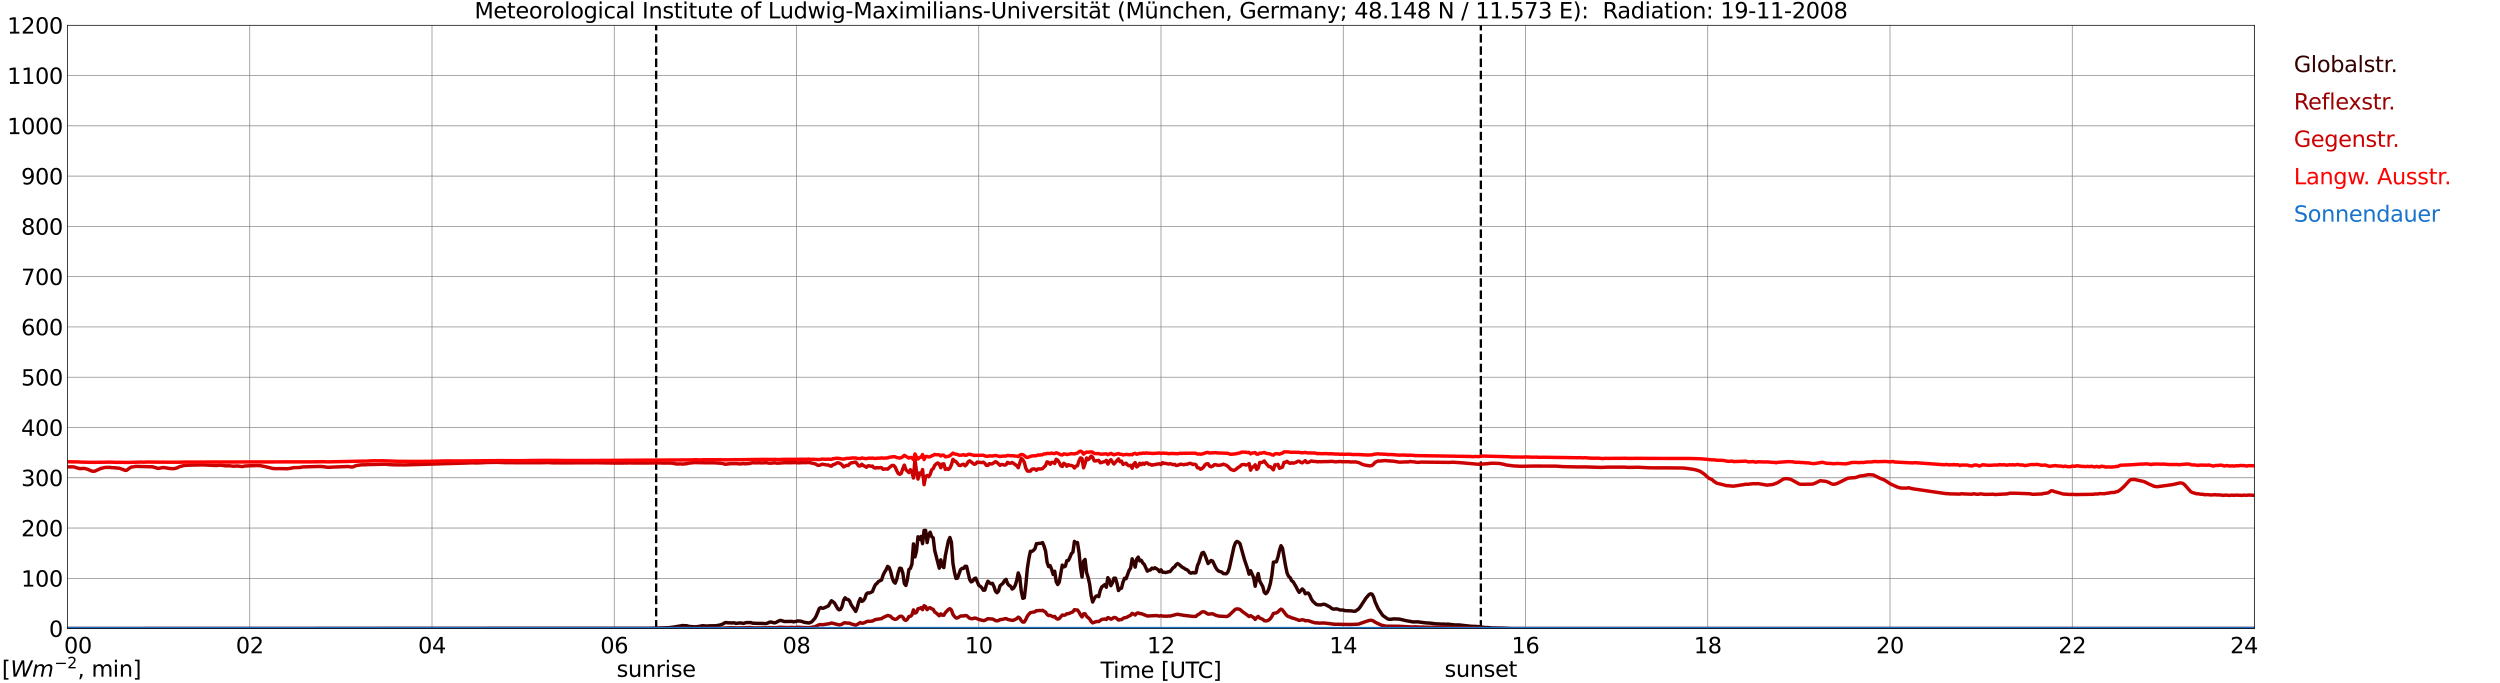 <?xml version="1.0" encoding="utf-8" standalone="no"?>
<!DOCTYPE svg PUBLIC "-//W3C//DTD SVG 1.1//EN"
  "http://www.w3.org/Graphics/SVG/1.1/DTD/svg11.dtd">
<svg xmlns:xlink="http://www.w3.org/1999/xlink" width="1085.4pt" height="296.64pt" viewBox="0 0 1085.4 296.64" xmlns="http://www.w3.org/2000/svg" version="1.1">
 <defs>
  <style type="text/css">*{stroke-linejoin: round; stroke-linecap: butt}</style>
 </defs>
 <g id="figure_1">
  <g id="patch_1">
   <path d="M 0 296.64 
L 1085.4 296.64 
L 1085.4 0 
L 0 0 
z
" style="fill: #ffffff"/>
  </g>
  <g id="axes_1">
   <g id="patch_2">
    <path d="M 29.306 272.909 
L 978.814 272.909 
L 978.814 10.976 
L 29.306 10.976 
z
" style="fill: #ffffff"/>
   </g>
   <g id="patch_3">
    <path d="M 978.814 272.909 
L 978.814 272.909 
L 978.814 10.976 
L 978.814 10.976 
z
" clip-path="url(#peedc9c2294)" style="fill: #d3d3d3; opacity: 0.25; stroke: #d3d3d3; stroke-linejoin: miter"/>
   </g>
   <g id="matplotlib.axis_1">
    <g id="xtick_1">
     <g id="line2d_1">
      <path d="M 29.306 272.909 
L 29.306 10.976 
" clip-path="url(#peedc9c2294)" style="fill: none; stroke: #808080; stroke-width: 0.3; stroke-linecap: square"/>
     </g>
     <g id="line2d_2"/>
     <g id="text_1">
      <!--    00 -->
      <g transform="translate(18.733 283.627) scale(0.095 -0.095)">
       <defs>
        <path id="DejaVuSans-20" transform="scale(0.016)"/>
        <path id="DejaVuSans-30" d="M 2034 4250 
Q 1547 4250 1301 3770 
Q 1056 3291 1056 2328 
Q 1056 1369 1301 889 
Q 1547 409 2034 409 
Q 2525 409 2770 889 
Q 3016 1369 3016 2328 
Q 3016 3291 2770 3770 
Q 2525 4250 2034 4250 
z
M 2034 4750 
Q 2819 4750 3233 4129 
Q 3647 3509 3647 2328 
Q 3647 1150 3233 529 
Q 2819 -91 2034 -91 
Q 1250 -91 836 529 
Q 422 1150 422 2328 
Q 422 3509 836 4129 
Q 1250 4750 2034 4750 
z
" transform="scale(0.016)"/>
       </defs>
       <use xlink:href="#DejaVuSans-20"/>
       <use xlink:href="#DejaVuSans-20" transform="translate(31.787 0)"/>
       <use xlink:href="#DejaVuSans-20" transform="translate(63.574 0)"/>
       <use xlink:href="#DejaVuSans-30" transform="translate(95.361 0)"/>
       <use xlink:href="#DejaVuSans-30" transform="translate(158.984 0)"/>
      </g>
     </g>
    </g>
    <g id="xtick_2">
     <g id="line2d_3">
      <path d="M 108.431 272.909 
L 108.431 10.976 
" clip-path="url(#peedc9c2294)" style="fill: none; stroke: #808080; stroke-width: 0.3; stroke-linecap: square"/>
     </g>
     <g id="line2d_4"/>
     <g id="text_2">
      <!-- 02 -->
      <g transform="translate(102.387 283.627) scale(0.095 -0.095)">
       <defs>
        <path id="DejaVuSans-32" d="M 1228 531 
L 3431 531 
L 3431 0 
L 469 0 
L 469 531 
Q 828 903 1448 1529 
Q 2069 2156 2228 2338 
Q 2531 2678 2651 2914 
Q 2772 3150 2772 3378 
Q 2772 3750 2511 3984 
Q 2250 4219 1831 4219 
Q 1534 4219 1204 4116 
Q 875 4013 500 3803 
L 500 4441 
Q 881 4594 1212 4672 
Q 1544 4750 1819 4750 
Q 2544 4750 2975 4387 
Q 3406 4025 3406 3419 
Q 3406 3131 3298 2873 
Q 3191 2616 2906 2266 
Q 2828 2175 2409 1742 
Q 1991 1309 1228 531 
z
" transform="scale(0.016)"/>
       </defs>
       <use xlink:href="#DejaVuSans-30"/>
       <use xlink:href="#DejaVuSans-32" transform="translate(63.623 0)"/>
      </g>
     </g>
    </g>
    <g id="xtick_3">
     <g id="line2d_5">
      <path d="M 187.557 272.909 
L 187.557 10.976 
" clip-path="url(#peedc9c2294)" style="fill: none; stroke: #808080; stroke-width: 0.3; stroke-linecap: square"/>
     </g>
     <g id="line2d_6"/>
     <g id="text_3">
      <!-- 04 -->
      <g transform="translate(181.513 283.627) scale(0.095 -0.095)">
       <defs>
        <path id="DejaVuSans-34" d="M 2419 4116 
L 825 1625 
L 2419 1625 
L 2419 4116 
z
M 2253 4666 
L 3047 4666 
L 3047 1625 
L 3713 1625 
L 3713 1100 
L 3047 1100 
L 3047 0 
L 2419 0 
L 2419 1100 
L 313 1100 
L 313 1709 
L 2253 4666 
z
" transform="scale(0.016)"/>
       </defs>
       <use xlink:href="#DejaVuSans-30"/>
       <use xlink:href="#DejaVuSans-34" transform="translate(63.623 0)"/>
      </g>
     </g>
    </g>
    <g id="xtick_4">
     <g id="line2d_7">
      <path d="M 266.683 272.909 
L 266.683 10.976 
" clip-path="url(#peedc9c2294)" style="fill: none; stroke: #808080; stroke-width: 0.3; stroke-linecap: square"/>
     </g>
     <g id="line2d_8"/>
     <g id="text_4">
      <!-- 06 -->
      <g transform="translate(260.638 283.627) scale(0.095 -0.095)">
       <defs>
        <path id="DejaVuSans-36" d="M 2113 2584 
Q 1688 2584 1439 2293 
Q 1191 2003 1191 1497 
Q 1191 994 1439 701 
Q 1688 409 2113 409 
Q 2538 409 2786 701 
Q 3034 994 3034 1497 
Q 3034 2003 2786 2293 
Q 2538 2584 2113 2584 
z
M 3366 4563 
L 3366 3988 
Q 3128 4100 2886 4159 
Q 2644 4219 2406 4219 
Q 1781 4219 1451 3797 
Q 1122 3375 1075 2522 
Q 1259 2794 1537 2939 
Q 1816 3084 2150 3084 
Q 2853 3084 3261 2657 
Q 3669 2231 3669 1497 
Q 3669 778 3244 343 
Q 2819 -91 2113 -91 
Q 1303 -91 875 529 
Q 447 1150 447 2328 
Q 447 3434 972 4092 
Q 1497 4750 2381 4750 
Q 2619 4750 2861 4703 
Q 3103 4656 3366 4563 
z
" transform="scale(0.016)"/>
       </defs>
       <use xlink:href="#DejaVuSans-30"/>
       <use xlink:href="#DejaVuSans-36" transform="translate(63.623 0)"/>
      </g>
     </g>
    </g>
    <g id="xtick_5">
     <g id="line2d_9">
      <path d="M 345.808 272.909 
L 345.808 10.976 
" clip-path="url(#peedc9c2294)" style="fill: none; stroke: #808080; stroke-width: 0.3; stroke-linecap: square"/>
     </g>
     <g id="line2d_10"/>
     <g id="text_5">
      <!-- 08 -->
      <g transform="translate(339.764 283.627) scale(0.095 -0.095)">
       <defs>
        <path id="DejaVuSans-38" d="M 2034 2216 
Q 1584 2216 1326 1975 
Q 1069 1734 1069 1313 
Q 1069 891 1326 650 
Q 1584 409 2034 409 
Q 2484 409 2743 651 
Q 3003 894 3003 1313 
Q 3003 1734 2745 1975 
Q 2488 2216 2034 2216 
z
M 1403 2484 
Q 997 2584 770 2862 
Q 544 3141 544 3541 
Q 544 4100 942 4425 
Q 1341 4750 2034 4750 
Q 2731 4750 3128 4425 
Q 3525 4100 3525 3541 
Q 3525 3141 3298 2862 
Q 3072 2584 2669 2484 
Q 3125 2378 3379 2068 
Q 3634 1759 3634 1313 
Q 3634 634 3220 271 
Q 2806 -91 2034 -91 
Q 1263 -91 848 271 
Q 434 634 434 1313 
Q 434 1759 690 2068 
Q 947 2378 1403 2484 
z
M 1172 3481 
Q 1172 3119 1398 2916 
Q 1625 2713 2034 2713 
Q 2441 2713 2670 2916 
Q 2900 3119 2900 3481 
Q 2900 3844 2670 4047 
Q 2441 4250 2034 4250 
Q 1625 4250 1398 4047 
Q 1172 3844 1172 3481 
z
" transform="scale(0.016)"/>
       </defs>
       <use xlink:href="#DejaVuSans-30"/>
       <use xlink:href="#DejaVuSans-38" transform="translate(63.623 0)"/>
      </g>
     </g>
    </g>
    <g id="xtick_6">
     <g id="line2d_11">
      <path d="M 424.934 272.909 
L 424.934 10.976 
" clip-path="url(#peedc9c2294)" style="fill: none; stroke: #808080; stroke-width: 0.3; stroke-linecap: square"/>
     </g>
     <g id="line2d_12"/>
     <g id="text_6">
      <!-- 10 -->
      <g transform="translate(418.89 283.627) scale(0.095 -0.095)">
       <defs>
        <path id="DejaVuSans-31" d="M 794 531 
L 1825 531 
L 1825 4091 
L 703 3866 
L 703 4441 
L 1819 4666 
L 2450 4666 
L 2450 531 
L 3481 531 
L 3481 0 
L 794 0 
L 794 531 
z
" transform="scale(0.016)"/>
       </defs>
       <use xlink:href="#DejaVuSans-31"/>
       <use xlink:href="#DejaVuSans-30" transform="translate(63.623 0)"/>
      </g>
     </g>
    </g>
    <g id="xtick_7">
     <g id="line2d_13">
      <path d="M 504.06 272.909 
L 504.06 10.976 
" clip-path="url(#peedc9c2294)" style="fill: none; stroke: #808080; stroke-width: 0.3; stroke-linecap: square"/>
     </g>
     <g id="line2d_14"/>
     <g id="text_7">
      <!-- 12 -->
      <g transform="translate(498.015 283.627) scale(0.095 -0.095)">
       <use xlink:href="#DejaVuSans-31"/>
       <use xlink:href="#DejaVuSans-32" transform="translate(63.623 0)"/>
      </g>
     </g>
    </g>
    <g id="xtick_8">
     <g id="line2d_15">
      <path d="M 583.185 272.909 
L 583.185 10.976 
" clip-path="url(#peedc9c2294)" style="fill: none; stroke: #808080; stroke-width: 0.3; stroke-linecap: square"/>
     </g>
     <g id="line2d_16"/>
     <g id="text_8">
      <!-- 14 -->
      <g transform="translate(577.141 283.627) scale(0.095 -0.095)">
       <use xlink:href="#DejaVuSans-31"/>
       <use xlink:href="#DejaVuSans-34" transform="translate(63.623 0)"/>
      </g>
     </g>
    </g>
    <g id="xtick_9">
     <g id="line2d_17">
      <path d="M 662.311 272.909 
L 662.311 10.976 
" clip-path="url(#peedc9c2294)" style="fill: none; stroke: #808080; stroke-width: 0.3; stroke-linecap: square"/>
     </g>
     <g id="line2d_18"/>
     <g id="text_9">
      <!-- 16 -->
      <g transform="translate(656.267 283.627) scale(0.095 -0.095)">
       <use xlink:href="#DejaVuSans-31"/>
       <use xlink:href="#DejaVuSans-36" transform="translate(63.623 0)"/>
      </g>
     </g>
    </g>
    <g id="xtick_10">
     <g id="line2d_19">
      <path d="M 741.437 272.909 
L 741.437 10.976 
" clip-path="url(#peedc9c2294)" style="fill: none; stroke: #808080; stroke-width: 0.3; stroke-linecap: square"/>
     </g>
     <g id="line2d_20"/>
     <g id="text_10">
      <!-- 18 -->
      <g transform="translate(735.392 283.627) scale(0.095 -0.095)">
       <use xlink:href="#DejaVuSans-31"/>
       <use xlink:href="#DejaVuSans-38" transform="translate(63.623 0)"/>
      </g>
     </g>
    </g>
    <g id="xtick_11">
     <g id="line2d_21">
      <path d="M 820.562 272.909 
L 820.562 10.976 
" clip-path="url(#peedc9c2294)" style="fill: none; stroke: #808080; stroke-width: 0.3; stroke-linecap: square"/>
     </g>
     <g id="line2d_22"/>
     <g id="text_11">
      <!-- 20 -->
      <g transform="translate(814.518 283.627) scale(0.095 -0.095)">
       <use xlink:href="#DejaVuSans-32"/>
       <use xlink:href="#DejaVuSans-30" transform="translate(63.623 0)"/>
      </g>
     </g>
    </g>
    <g id="xtick_12">
     <g id="line2d_23">
      <path d="M 899.688 272.909 
L 899.688 10.976 
" clip-path="url(#peedc9c2294)" style="fill: none; stroke: #808080; stroke-width: 0.3; stroke-linecap: square"/>
     </g>
     <g id="line2d_24"/>
     <g id="text_12">
      <!-- 22 -->
      <g transform="translate(893.644 283.627) scale(0.095 -0.095)">
       <use xlink:href="#DejaVuSans-32"/>
       <use xlink:href="#DejaVuSans-32" transform="translate(63.623 0)"/>
      </g>
     </g>
    </g>
    <g id="xtick_13">
     <g id="line2d_25">
      <path d="M 978.814 272.909 
L 978.814 10.976 
" clip-path="url(#peedc9c2294)" style="fill: none; stroke: #808080; stroke-width: 0.3; stroke-linecap: square"/>
     </g>
     <g id="line2d_26"/>
     <g id="text_13">
      <!-- 24    -->
      <g transform="translate(968.241 283.627) scale(0.095 -0.095)">
       <use xlink:href="#DejaVuSans-32"/>
       <use xlink:href="#DejaVuSans-34" transform="translate(63.623 0)"/>
       <use xlink:href="#DejaVuSans-20" transform="translate(127.246 0)"/>
       <use xlink:href="#DejaVuSans-20" transform="translate(159.033 0)"/>
       <use xlink:href="#DejaVuSans-20" transform="translate(190.82 0)"/>
      </g>
     </g>
    </g>
    <g id="text_14">
     <!-- Time [UTC] -->
     <g transform="translate(477.806 294.322) scale(0.095 -0.095)">
      <defs>
       <path id="DejaVuSans-54" d="M -19 4666 
L 3928 4666 
L 3928 4134 
L 2272 4134 
L 2272 0 
L 1638 0 
L 1638 4134 
L -19 4134 
L -19 4666 
z
" transform="scale(0.016)"/>
       <path id="DejaVuSans-69" d="M 603 3500 
L 1178 3500 
L 1178 0 
L 603 0 
L 603 3500 
z
M 603 4863 
L 1178 4863 
L 1178 4134 
L 603 4134 
L 603 4863 
z
" transform="scale(0.016)"/>
       <path id="DejaVuSans-6d" d="M 3328 2828 
Q 3544 3216 3844 3400 
Q 4144 3584 4550 3584 
Q 5097 3584 5394 3201 
Q 5691 2819 5691 2113 
L 5691 0 
L 5113 0 
L 5113 2094 
Q 5113 2597 4934 2840 
Q 4756 3084 4391 3084 
Q 3944 3084 3684 2787 
Q 3425 2491 3425 1978 
L 3425 0 
L 2847 0 
L 2847 2094 
Q 2847 2600 2669 2842 
Q 2491 3084 2119 3084 
Q 1678 3084 1418 2786 
Q 1159 2488 1159 1978 
L 1159 0 
L 581 0 
L 581 3500 
L 1159 3500 
L 1159 2956 
Q 1356 3278 1631 3431 
Q 1906 3584 2284 3584 
Q 2666 3584 2933 3390 
Q 3200 3197 3328 2828 
z
" transform="scale(0.016)"/>
       <path id="DejaVuSans-65" d="M 3597 1894 
L 3597 1613 
L 953 1613 
Q 991 1019 1311 708 
Q 1631 397 2203 397 
Q 2534 397 2845 478 
Q 3156 559 3463 722 
L 3463 178 
Q 3153 47 2828 -22 
Q 2503 -91 2169 -91 
Q 1331 -91 842 396 
Q 353 884 353 1716 
Q 353 2575 817 3079 
Q 1281 3584 2069 3584 
Q 2775 3584 3186 3129 
Q 3597 2675 3597 1894 
z
M 3022 2063 
Q 3016 2534 2758 2815 
Q 2500 3097 2075 3097 
Q 1594 3097 1305 2825 
Q 1016 2553 972 2059 
L 3022 2063 
z
" transform="scale(0.016)"/>
       <path id="DejaVuSans-5b" d="M 550 4863 
L 1875 4863 
L 1875 4416 
L 1125 4416 
L 1125 -397 
L 1875 -397 
L 1875 -844 
L 550 -844 
L 550 4863 
z
" transform="scale(0.016)"/>
       <path id="DejaVuSans-55" d="M 556 4666 
L 1191 4666 
L 1191 1831 
Q 1191 1081 1462 751 
Q 1734 422 2344 422 
Q 2950 422 3222 751 
Q 3494 1081 3494 1831 
L 3494 4666 
L 4128 4666 
L 4128 1753 
Q 4128 841 3676 375 
Q 3225 -91 2344 -91 
Q 1459 -91 1007 375 
Q 556 841 556 1753 
L 556 4666 
z
" transform="scale(0.016)"/>
       <path id="DejaVuSans-43" d="M 4122 4306 
L 4122 3641 
Q 3803 3938 3442 4084 
Q 3081 4231 2675 4231 
Q 1875 4231 1450 3742 
Q 1025 3253 1025 2328 
Q 1025 1406 1450 917 
Q 1875 428 2675 428 
Q 3081 428 3442 575 
Q 3803 722 4122 1019 
L 4122 359 
Q 3791 134 3420 21 
Q 3050 -91 2638 -91 
Q 1578 -91 968 557 
Q 359 1206 359 2328 
Q 359 3453 968 4101 
Q 1578 4750 2638 4750 
Q 3056 4750 3426 4639 
Q 3797 4528 4122 4306 
z
" transform="scale(0.016)"/>
       <path id="DejaVuSans-5d" d="M 1947 4863 
L 1947 -844 
L 622 -844 
L 622 -397 
L 1369 -397 
L 1369 4416 
L 622 4416 
L 622 4863 
L 1947 4863 
z
" transform="scale(0.016)"/>
      </defs>
      <use xlink:href="#DejaVuSans-54"/>
      <use xlink:href="#DejaVuSans-69" transform="translate(57.959 0)"/>
      <use xlink:href="#DejaVuSans-6d" transform="translate(85.742 0)"/>
      <use xlink:href="#DejaVuSans-65" transform="translate(183.154 0)"/>
      <use xlink:href="#DejaVuSans-20" transform="translate(244.678 0)"/>
      <use xlink:href="#DejaVuSans-5b" transform="translate(276.465 0)"/>
      <use xlink:href="#DejaVuSans-55" transform="translate(315.479 0)"/>
      <use xlink:href="#DejaVuSans-54" transform="translate(388.672 0)"/>
      <use xlink:href="#DejaVuSans-43" transform="translate(443.881 0)"/>
      <use xlink:href="#DejaVuSans-5d" transform="translate(513.705 0)"/>
     </g>
    </g>
   </g>
   <g id="matplotlib.axis_2">
    <g id="ytick_1">
     <g id="line2d_27">
      <path d="M 29.306 272.909 
L 978.814 272.909 
" clip-path="url(#peedc9c2294)" style="fill: none; stroke: #808080; stroke-width: 0.3; stroke-linecap: square"/>
     </g>
     <g id="line2d_28"/>
     <g id="text_15">
      <!-- 0 -->
      <g transform="translate(21.261 276.518) scale(0.095 -0.095)">
       <use xlink:href="#DejaVuSans-30"/>
      </g>
     </g>
    </g>
    <g id="ytick_2">
     <g id="line2d_29">
      <path d="M 29.306 251.081 
L 978.814 251.081 
" clip-path="url(#peedc9c2294)" style="fill: none; stroke: #808080; stroke-width: 0.3; stroke-linecap: square"/>
     </g>
     <g id="line2d_30"/>
     <g id="text_16">
      <!-- 100 -->
      <g transform="translate(9.173 254.69) scale(0.095 -0.095)">
       <use xlink:href="#DejaVuSans-31"/>
       <use xlink:href="#DejaVuSans-30" transform="translate(63.623 0)"/>
       <use xlink:href="#DejaVuSans-30" transform="translate(127.246 0)"/>
      </g>
     </g>
    </g>
    <g id="ytick_3">
     <g id="line2d_31">
      <path d="M 29.306 229.253 
L 978.814 229.253 
" clip-path="url(#peedc9c2294)" style="fill: none; stroke: #808080; stroke-width: 0.3; stroke-linecap: square"/>
     </g>
     <g id="line2d_32"/>
     <g id="text_17">
      <!-- 200 -->
      <g transform="translate(9.173 232.863) scale(0.095 -0.095)">
       <use xlink:href="#DejaVuSans-32"/>
       <use xlink:href="#DejaVuSans-30" transform="translate(63.623 0)"/>
       <use xlink:href="#DejaVuSans-30" transform="translate(127.246 0)"/>
      </g>
     </g>
    </g>
    <g id="ytick_4">
     <g id="line2d_33">
      <path d="M 29.306 207.426 
L 978.814 207.426 
" clip-path="url(#peedc9c2294)" style="fill: none; stroke: #808080; stroke-width: 0.3; stroke-linecap: square"/>
     </g>
     <g id="line2d_34"/>
     <g id="text_18">
      <!-- 300 -->
      <g transform="translate(9.173 211.035) scale(0.095 -0.095)">
       <defs>
        <path id="DejaVuSans-33" d="M 2597 2516 
Q 3050 2419 3304 2112 
Q 3559 1806 3559 1356 
Q 3559 666 3084 287 
Q 2609 -91 1734 -91 
Q 1441 -91 1130 -33 
Q 819 25 488 141 
L 488 750 
Q 750 597 1062 519 
Q 1375 441 1716 441 
Q 2309 441 2620 675 
Q 2931 909 2931 1356 
Q 2931 1769 2642 2001 
Q 2353 2234 1838 2234 
L 1294 2234 
L 1294 2753 
L 1863 2753 
Q 2328 2753 2575 2939 
Q 2822 3125 2822 3475 
Q 2822 3834 2567 4026 
Q 2313 4219 1838 4219 
Q 1578 4219 1281 4162 
Q 984 4106 628 3988 
L 628 4550 
Q 988 4650 1302 4700 
Q 1616 4750 1894 4750 
Q 2613 4750 3031 4423 
Q 3450 4097 3450 3541 
Q 3450 3153 3228 2886 
Q 3006 2619 2597 2516 
z
" transform="scale(0.016)"/>
       </defs>
       <use xlink:href="#DejaVuSans-33"/>
       <use xlink:href="#DejaVuSans-30" transform="translate(63.623 0)"/>
       <use xlink:href="#DejaVuSans-30" transform="translate(127.246 0)"/>
      </g>
     </g>
    </g>
    <g id="ytick_5">
     <g id="line2d_35">
      <path d="M 29.306 185.598 
L 978.814 185.598 
" clip-path="url(#peedc9c2294)" style="fill: none; stroke: #808080; stroke-width: 0.3; stroke-linecap: square"/>
     </g>
     <g id="line2d_36"/>
     <g id="text_19">
      <!-- 400 -->
      <g transform="translate(9.173 189.207) scale(0.095 -0.095)">
       <use xlink:href="#DejaVuSans-34"/>
       <use xlink:href="#DejaVuSans-30" transform="translate(63.623 0)"/>
       <use xlink:href="#DejaVuSans-30" transform="translate(127.246 0)"/>
      </g>
     </g>
    </g>
    <g id="ytick_6">
     <g id="line2d_37">
      <path d="M 29.306 163.77 
L 978.814 163.77 
" clip-path="url(#peedc9c2294)" style="fill: none; stroke: #808080; stroke-width: 0.3; stroke-linecap: square"/>
     </g>
     <g id="line2d_38"/>
     <g id="text_20">
      <!-- 500 -->
      <g transform="translate(9.173 167.379) scale(0.095 -0.095)">
       <defs>
        <path id="DejaVuSans-35" d="M 691 4666 
L 3169 4666 
L 3169 4134 
L 1269 4134 
L 1269 2991 
Q 1406 3038 1543 3061 
Q 1681 3084 1819 3084 
Q 2600 3084 3056 2656 
Q 3513 2228 3513 1497 
Q 3513 744 3044 326 
Q 2575 -91 1722 -91 
Q 1428 -91 1123 -41 
Q 819 9 494 109 
L 494 744 
Q 775 591 1075 516 
Q 1375 441 1709 441 
Q 2250 441 2565 725 
Q 2881 1009 2881 1497 
Q 2881 1984 2565 2268 
Q 2250 2553 1709 2553 
Q 1456 2553 1204 2497 
Q 953 2441 691 2322 
L 691 4666 
z
" transform="scale(0.016)"/>
       </defs>
       <use xlink:href="#DejaVuSans-35"/>
       <use xlink:href="#DejaVuSans-30" transform="translate(63.623 0)"/>
       <use xlink:href="#DejaVuSans-30" transform="translate(127.246 0)"/>
      </g>
     </g>
    </g>
    <g id="ytick_7">
     <g id="line2d_39">
      <path d="M 29.306 141.942 
L 978.814 141.942 
" clip-path="url(#peedc9c2294)" style="fill: none; stroke: #808080; stroke-width: 0.3; stroke-linecap: square"/>
     </g>
     <g id="line2d_40"/>
     <g id="text_21">
      <!-- 600 -->
      <g transform="translate(9.173 145.551) scale(0.095 -0.095)">
       <use xlink:href="#DejaVuSans-36"/>
       <use xlink:href="#DejaVuSans-30" transform="translate(63.623 0)"/>
       <use xlink:href="#DejaVuSans-30" transform="translate(127.246 0)"/>
      </g>
     </g>
    </g>
    <g id="ytick_8">
     <g id="line2d_41">
      <path d="M 29.306 120.114 
L 978.814 120.114 
" clip-path="url(#peedc9c2294)" style="fill: none; stroke: #808080; stroke-width: 0.3; stroke-linecap: square"/>
     </g>
     <g id="line2d_42"/>
     <g id="text_22">
      <!-- 700 -->
      <g transform="translate(9.173 123.724) scale(0.095 -0.095)">
       <defs>
        <path id="DejaVuSans-37" d="M 525 4666 
L 3525 4666 
L 3525 4397 
L 1831 0 
L 1172 0 
L 2766 4134 
L 525 4134 
L 525 4666 
z
" transform="scale(0.016)"/>
       </defs>
       <use xlink:href="#DejaVuSans-37"/>
       <use xlink:href="#DejaVuSans-30" transform="translate(63.623 0)"/>
       <use xlink:href="#DejaVuSans-30" transform="translate(127.246 0)"/>
      </g>
     </g>
    </g>
    <g id="ytick_9">
     <g id="line2d_43">
      <path d="M 29.306 98.287 
L 978.814 98.287 
" clip-path="url(#peedc9c2294)" style="fill: none; stroke: #808080; stroke-width: 0.3; stroke-linecap: square"/>
     </g>
     <g id="line2d_44"/>
     <g id="text_23">
      <!-- 800 -->
      <g transform="translate(9.173 101.896) scale(0.095 -0.095)">
       <use xlink:href="#DejaVuSans-38"/>
       <use xlink:href="#DejaVuSans-30" transform="translate(63.623 0)"/>
       <use xlink:href="#DejaVuSans-30" transform="translate(127.246 0)"/>
      </g>
     </g>
    </g>
    <g id="ytick_10">
     <g id="line2d_45">
      <path d="M 29.306 76.459 
L 978.814 76.459 
" clip-path="url(#peedc9c2294)" style="fill: none; stroke: #808080; stroke-width: 0.3; stroke-linecap: square"/>
     </g>
     <g id="line2d_46"/>
     <g id="text_24">
      <!-- 900 -->
      <g transform="translate(9.173 80.068) scale(0.095 -0.095)">
       <defs>
        <path id="DejaVuSans-39" d="M 703 97 
L 703 672 
Q 941 559 1184 500 
Q 1428 441 1663 441 
Q 2288 441 2617 861 
Q 2947 1281 2994 2138 
Q 2813 1869 2534 1725 
Q 2256 1581 1919 1581 
Q 1219 1581 811 2004 
Q 403 2428 403 3163 
Q 403 3881 828 4315 
Q 1253 4750 1959 4750 
Q 2769 4750 3195 4129 
Q 3622 3509 3622 2328 
Q 3622 1225 3098 567 
Q 2575 -91 1691 -91 
Q 1453 -91 1209 -44 
Q 966 3 703 97 
z
M 1959 2075 
Q 2384 2075 2632 2365 
Q 2881 2656 2881 3163 
Q 2881 3666 2632 3958 
Q 2384 4250 1959 4250 
Q 1534 4250 1286 3958 
Q 1038 3666 1038 3163 
Q 1038 2656 1286 2365 
Q 1534 2075 1959 2075 
z
" transform="scale(0.016)"/>
       </defs>
       <use xlink:href="#DejaVuSans-39"/>
       <use xlink:href="#DejaVuSans-30" transform="translate(63.623 0)"/>
       <use xlink:href="#DejaVuSans-30" transform="translate(127.246 0)"/>
      </g>
     </g>
    </g>
    <g id="ytick_11">
     <g id="line2d_47">
      <path d="M 29.306 54.631 
L 978.814 54.631 
" clip-path="url(#peedc9c2294)" style="fill: none; stroke: #808080; stroke-width: 0.3; stroke-linecap: square"/>
     </g>
     <g id="line2d_48"/>
     <g id="text_25">
      <!-- 1000 -->
      <g transform="translate(3.128 58.24) scale(0.095 -0.095)">
       <use xlink:href="#DejaVuSans-31"/>
       <use xlink:href="#DejaVuSans-30" transform="translate(63.623 0)"/>
       <use xlink:href="#DejaVuSans-30" transform="translate(127.246 0)"/>
       <use xlink:href="#DejaVuSans-30" transform="translate(190.869 0)"/>
      </g>
     </g>
    </g>
    <g id="ytick_12">
     <g id="line2d_49">
      <path d="M 29.306 32.803 
L 978.814 32.803 
" clip-path="url(#peedc9c2294)" style="fill: none; stroke: #808080; stroke-width: 0.3; stroke-linecap: square"/>
     </g>
     <g id="line2d_50"/>
     <g id="text_26">
      <!-- 1100 -->
      <g transform="translate(3.128 36.413) scale(0.095 -0.095)">
       <use xlink:href="#DejaVuSans-31"/>
       <use xlink:href="#DejaVuSans-31" transform="translate(63.623 0)"/>
       <use xlink:href="#DejaVuSans-30" transform="translate(127.246 0)"/>
       <use xlink:href="#DejaVuSans-30" transform="translate(190.869 0)"/>
      </g>
     </g>
    </g>
    <g id="ytick_13">
     <g id="line2d_51">
      <path d="M 29.306 10.976 
L 978.814 10.976 
" clip-path="url(#peedc9c2294)" style="fill: none; stroke: #808080; stroke-width: 0.3; stroke-linecap: square"/>
     </g>
     <g id="line2d_52"/>
     <g id="text_27">
      <!-- 1200 -->
      <g transform="translate(3.128 14.585) scale(0.095 -0.095)">
       <use xlink:href="#DejaVuSans-31"/>
       <use xlink:href="#DejaVuSans-32" transform="translate(63.623 0)"/>
       <use xlink:href="#DejaVuSans-30" transform="translate(127.246 0)"/>
       <use xlink:href="#DejaVuSans-30" transform="translate(190.869 0)"/>
      </g>
     </g>
    </g>
   </g>
   <g id="line2d_53">
    <path d="M 284.882 272.909 
L 284.882 10.976 
" clip-path="url(#peedc9c2294)" style="fill: none; stroke-dasharray: 3.7,1.6; stroke-dashoffset: 0; stroke: #000000"/>
   </g>
   <g id="line2d_54">
    <path d="M 642.925 272.909 
L 642.925 10.976 
" clip-path="url(#peedc9c2294)" style="fill: none; stroke-dasharray: 3.7,1.6; stroke-dashoffset: 0; stroke: #000000"/>
   </g>
   <g id="line2d_55">
    <path d="M 29.306 272.909 
L 281.849 272.811 
L 283.827 272.765 
L 285.805 272.675 
L 288.442 272.584 
L 290.42 272.492 
L 292.399 272.263 
L 295.696 271.713 
L 296.355 271.575 
L 297.014 271.667 
L 297.674 271.621 
L 298.333 271.713 
L 298.992 271.942 
L 300.971 272.125 
L 302.289 272.125 
L 303.608 271.942 
L 304.927 271.667 
L 306.905 271.804 
L 308.224 271.713 
L 310.861 271.667 
L 312.839 271.302 
L 314.158 270.752 
L 314.818 270.294 
L 315.477 270.294 
L 316.136 270.431 
L 316.796 270.386 
L 317.455 270.477 
L 318.774 270.386 
L 319.433 270.661 
L 321.411 270.431 
L 322.73 270.661 
L 324.049 270.294 
L 326.027 270.294 
L 326.686 270.569 
L 329.324 270.661 
L 330.643 270.661 
L 332.621 270.752 
L 333.28 270.523 
L 333.94 270.156 
L 334.599 270.067 
L 335.258 270.156 
L 335.918 270.386 
L 336.577 270.386 
L 338.555 269.379 
L 339.215 269.425 
L 340.533 269.838 
L 343.83 269.792 
L 344.49 269.975 
L 345.808 269.746 
L 346.468 269.563 
L 347.787 269.7 
L 349.105 270.156 
L 351.083 270.477 
L 351.743 270.294 
L 352.402 269.975 
L 353.721 268.556 
L 354.38 267.413 
L 355.699 264.162 
L 356.359 263.796 
L 357.018 264.117 
L 357.677 263.979 
L 359.655 263.064 
L 360.974 260.823 
L 361.634 261.233 
L 362.293 261.829 
L 363.612 264.117 
L 364.271 264.758 
L 364.93 264.529 
L 365.59 263.248 
L 366.249 260.594 
L 366.909 259.541 
L 367.568 260.227 
L 368.227 260.273 
L 368.887 260.96 
L 369.546 262.56 
L 371.524 265.444 
L 372.184 263.75 
L 372.843 261.279 
L 373.502 259.862 
L 374.162 261.098 
L 374.821 260.731 
L 375.481 259.817 
L 376.14 257.848 
L 376.799 257.389 
L 377.459 257.481 
L 378.777 256.841 
L 379.437 255.148 
L 380.096 253.82 
L 380.756 253.273 
L 381.415 252.447 
L 382.734 251.808 
L 383.393 249.747 
L 384.053 248.42 
L 384.712 247.368 
L 385.371 245.903 
L 386.031 246.362 
L 386.69 248.147 
L 387.349 250.847 
L 388.009 252.539 
L 388.668 253.181 
L 389.328 251.533 
L 389.987 248.558 
L 390.646 246.683 
L 391.306 246.82 
L 391.965 248.787 
L 392.624 253.318 
L 393.284 254.187 
L 393.943 251.67 
L 394.603 247.276 
L 395.262 246.774 
L 395.921 244.897 
L 396.581 236.157 
L 397.24 241.787 
L 397.899 239.27 
L 398.559 233.045 
L 399.218 234.191 
L 399.878 232.909 
L 400.537 236.02 
L 401.196 230.301 
L 401.856 230.255 
L 402.515 235.562 
L 403.175 232.176 
L 403.834 231.078 
L 404.493 232.999 
L 405.153 233.503 
L 405.812 238.995 
L 407.79 246.683 
L 408.45 243.068 
L 409.109 245.812 
L 409.768 246.408 
L 410.428 241.283 
L 411.746 234.876 
L 412.406 233.366 
L 413.065 235.426 
L 413.725 244.576 
L 414.384 248.42 
L 415.043 251.12 
L 415.703 251.029 
L 417.022 247.322 
L 417.681 246.774 
L 418.34 246.774 
L 419 245.858 
L 419.659 245.903 
L 420.978 251.579 
L 421.637 252.631 
L 422.297 252.31 
L 422.956 251.258 
L 423.615 250.983 
L 424.934 254.095 
L 425.593 254.554 
L 426.253 255.148 
L 426.912 256.245 
L 427.572 256.2 
L 428.231 254.05 
L 428.89 252.356 
L 429.55 252.998 
L 430.209 253.41 
L 430.869 253.273 
L 431.528 254.6 
L 432.187 256.658 
L 432.847 257.343 
L 433.506 256.658 
L 434.165 254.325 
L 435.484 253.181 
L 436.144 252.037 
L 436.803 251.533 
L 437.462 253.41 
L 438.122 254.187 
L 438.781 254.508 
L 439.44 255.743 
L 440.1 255.285 
L 440.759 254.141 
L 441.419 252.037 
L 442.078 248.741 
L 442.737 250.572 
L 443.397 256.704 
L 444.056 259.771 
L 444.716 259.541 
L 445.375 253.866 
L 446.034 246.82 
L 446.694 242.518 
L 447.353 239.36 
L 448.012 239.405 
L 448.672 238.949 
L 449.331 238.216 
L 449.991 236.02 
L 450.65 236.02 
L 451.309 235.882 
L 451.969 235.882 
L 452.628 235.562 
L 453.287 237.118 
L 453.947 239.27 
L 454.606 244.12 
L 455.266 245.995 
L 455.925 245.585 
L 456.584 247.231 
L 457.244 249.429 
L 457.903 248.01 
L 458.563 252.585 
L 459.222 253.775 
L 459.881 252.722 
L 461.2 245.356 
L 461.859 246.133 
L 462.519 245.812 
L 463.178 243.433 
L 463.838 243.341 
L 464.497 242.014 
L 465.156 240.368 
L 465.816 239.726 
L 466.475 235.059 
L 467.134 235.699 
L 467.794 235.562 
L 468.453 239.726 
L 469.113 246.362 
L 469.772 250.527 
L 470.431 243.662 
L 471.091 242.885 
L 471.75 248.604 
L 472.409 250.664 
L 473.069 253.545 
L 473.728 258.581 
L 474.388 261.371 
L 475.047 259.952 
L 475.706 258.946 
L 476.366 258.671 
L 477.025 259.037 
L 477.685 256.383 
L 478.344 254.827 
L 479.663 253.82 
L 480.322 254.964 
L 480.981 250.802 
L 481.641 251.854 
L 482.3 254.279 
L 482.96 253.089 
L 483.619 251.029 
L 484.278 251.029 
L 484.938 253.227 
L 485.597 256.383 
L 486.256 255.56 
L 486.916 255.331 
L 487.575 252.722 
L 488.235 251.074 
L 488.894 251.258 
L 490.213 247.643 
L 490.872 246.637 
L 491.532 242.61 
L 492.191 244.074 
L 492.85 246.224 
L 493.51 242.747 
L 494.169 241.878 
L 494.828 243.524 
L 495.488 243.249 
L 496.147 244.441 
L 496.807 245.035 
L 498.125 247.964 
L 498.785 247.551 
L 499.444 247.46 
L 500.103 246.683 
L 500.763 246.912 
L 501.422 246.499 
L 502.741 247.322 
L 503.4 248.193 
L 504.06 247.414 
L 504.719 248.42 
L 505.379 248.42 
L 506.038 248.604 
L 507.357 248.239 
L 508.016 248.147 
L 509.335 246.499 
L 509.994 246.087 
L 510.654 245.126 
L 511.313 244.668 
L 511.972 245.126 
L 513.291 246.27 
L 513.95 246.591 
L 514.61 247.093 
L 515.269 247.322 
L 515.929 247.872 
L 516.588 248.695 
L 517.247 248.833 
L 517.907 248.558 
L 518.566 248.787 
L 519.226 248.604 
L 519.885 245.585 
L 520.544 244.12 
L 521.204 241.878 
L 521.863 240.093 
L 522.522 239.818 
L 523.182 241.099 
L 524.501 244.668 
L 525.819 243.341 
L 526.479 243.616 
L 527.797 246.408 
L 528.457 247.368 
L 529.116 247.964 
L 530.435 248.374 
L 531.094 249.016 
L 532.413 249.108 
L 533.073 248.42 
L 533.732 246.545 
L 535.051 240.505 
L 535.71 237.485 
L 536.369 235.699 
L 537.029 235.059 
L 537.688 235.38 
L 538.348 236.02 
L 540.326 243.068 
L 541.644 246.958 
L 542.304 249.291 
L 542.963 247.781 
L 544.282 250.756 
L 544.941 254.508 
L 545.601 251.212 
L 546.26 249.016 
L 546.919 252.264 
L 548.238 254.646 
L 548.898 257.162 
L 549.557 257.756 
L 550.216 257.116 
L 550.876 255.652 
L 551.535 253.318 
L 552.195 249.656 
L 552.854 244.074 
L 554.173 243.891 
L 554.832 241.833 
L 555.491 238.949 
L 556.151 236.934 
L 556.81 238.035 
L 558.129 245.631 
L 558.788 248.741 
L 559.448 250.206 
L 560.107 250.756 
L 560.766 252.129 
L 561.426 252.585 
L 562.745 254.827 
L 563.404 256.154 
L 564.063 257.162 
L 565.382 255.698 
L 566.042 256.291 
L 566.701 257.802 
L 567.36 257.481 
L 568.02 257.527 
L 568.679 258.535 
L 569.338 260.089 
L 569.998 261.052 
L 571.317 262.287 
L 571.976 262.56 
L 573.295 262.652 
L 574.613 262.333 
L 575.273 262.425 
L 577.251 263.431 
L 577.91 263.979 
L 578.57 264.346 
L 579.229 264.483 
L 579.889 264.346 
L 580.548 264.392 
L 581.867 264.85 
L 583.185 264.85 
L 583.845 265.123 
L 586.482 265.215 
L 587.801 265.398 
L 588.46 265.352 
L 589.779 264.437 
L 590.439 263.66 
L 593.076 259.633 
L 594.395 258.123 
L 595.054 257.802 
L 595.714 257.985 
L 596.373 259.221 
L 597.032 261.325 
L 598.351 264.254 
L 599.67 266.223 
L 600.329 267.183 
L 602.307 268.602 
L 602.967 268.875 
L 604.286 268.831 
L 604.945 268.694 
L 607.582 268.786 
L 610.22 269.425 
L 613.517 270.021 
L 615.495 269.975 
L 616.814 270.156 
L 619.451 270.477 
L 620.77 270.523 
L 623.408 270.844 
L 624.726 270.89 
L 626.045 270.981 
L 626.705 270.936 
L 627.364 271.027 
L 628.683 270.981 
L 630.661 271.211 
L 631.98 271.348 
L 633.298 271.302 
L 635.276 271.529 
L 638.573 271.896 
L 641.211 271.988 
L 645.167 272.492 
L 645.827 272.446 
L 647.805 272.629 
L 652.42 272.719 
L 656.377 272.909 
L 978.154 272.909 
L 978.154 272.909 
" clip-path="url(#peedc9c2294)" style="fill: none; stroke: #330000; stroke-width: 1.5; stroke-linecap: square"/>
   </g>
   <g id="line2d_56">
    <path d="M 29.306 272.909 
L 293.058 272.883 
L 293.717 272.789 
L 295.036 272.837 
L 296.355 272.837 
L 312.839 272.743 
L 317.455 272.509 
L 320.093 272.603 
L 322.071 272.557 
L 323.39 272.557 
L 324.049 272.464 
L 324.708 272.509 
L 325.368 272.418 
L 327.346 272.603 
L 333.28 272.557 
L 333.94 272.464 
L 336.577 272.557 
L 338.555 272.324 
L 341.852 272.464 
L 343.83 272.372 
L 345.149 272.464 
L 346.468 272.324 
L 347.787 272.418 
L 350.424 272.509 
L 351.083 272.557 
L 353.721 272.138 
L 355.699 271.206 
L 356.359 271.16 
L 357.018 271.254 
L 360.315 270.741 
L 360.974 270.462 
L 364.271 271.3 
L 364.93 271.206 
L 365.59 270.975 
L 366.249 270.51 
L 366.909 270.37 
L 367.568 270.51 
L 368.887 270.556 
L 369.546 270.881 
L 371.524 271.44 
L 372.184 271.115 
L 373.502 270.276 
L 374.162 270.602 
L 374.821 270.51 
L 375.481 270.276 
L 376.14 269.903 
L 376.799 269.718 
L 377.459 269.763 
L 378.777 269.626 
L 380.096 268.973 
L 382.734 268.6 
L 383.393 268.135 
L 385.371 267.205 
L 386.031 267.345 
L 386.69 267.624 
L 387.349 268.323 
L 388.009 268.694 
L 388.668 268.927 
L 389.328 268.694 
L 390.646 267.576 
L 391.306 267.53 
L 391.965 267.904 
L 392.624 269.067 
L 393.284 269.347 
L 393.943 268.834 
L 394.603 267.67 
L 395.262 267.576 
L 395.921 267.02 
L 396.581 264.785 
L 397.24 266.181 
L 397.899 265.854 
L 398.559 264.274 
L 399.218 264.18 
L 399.878 263.807 
L 400.537 264.691 
L 401.196 262.968 
L 401.856 263.342 
L 402.515 264.691 
L 403.175 263.994 
L 403.834 263.855 
L 404.493 264.32 
L 405.153 264.551 
L 405.812 265.714 
L 406.471 266.133 
L 407.79 267.345 
L 408.45 266.507 
L 409.109 267.111 
L 409.768 267.111 
L 410.428 265.994 
L 411.746 264.599 
L 412.406 264.274 
L 413.065 264.83 
L 413.725 266.74 
L 414.384 267.624 
L 415.043 268.275 
L 415.703 268.275 
L 417.022 267.485 
L 417.681 267.391 
L 418.34 267.437 
L 419 267.251 
L 419.659 267.297 
L 420.978 268.414 
L 421.637 268.6 
L 422.297 268.6 
L 422.956 268.369 
L 423.615 268.369 
L 424.934 268.927 
L 426.912 269.438 
L 427.572 269.347 
L 428.89 268.6 
L 430.209 268.74 
L 430.869 268.74 
L 431.528 269.019 
L 432.187 269.438 
L 432.847 269.532 
L 433.506 269.438 
L 434.165 269.019 
L 435.484 268.879 
L 436.144 268.648 
L 436.803 268.554 
L 437.462 268.927 
L 439.44 269.347 
L 440.1 269.253 
L 441.419 268.6 
L 442.078 267.95 
L 442.737 268.369 
L 443.397 269.438 
L 444.056 270.091 
L 444.716 270.043 
L 445.375 268.927 
L 446.034 267.53 
L 446.694 266.646 
L 447.353 265.994 
L 449.331 265.623 
L 449.991 265.11 
L 450.65 265.158 
L 451.309 265.018 
L 451.969 265.11 
L 452.628 264.97 
L 453.947 265.762 
L 454.606 266.786 
L 455.266 267.251 
L 455.925 267.157 
L 457.244 267.81 
L 457.903 267.624 
L 458.563 268.508 
L 459.222 268.788 
L 459.881 268.554 
L 461.2 267.02 
L 461.859 267.111 
L 462.519 267.02 
L 463.178 266.461 
L 463.838 266.461 
L 465.816 265.623 
L 466.475 264.691 
L 467.134 264.83 
L 467.794 264.83 
L 468.453 265.714 
L 469.113 266.972 
L 469.772 267.856 
L 470.431 266.507 
L 471.091 266.461 
L 471.75 267.576 
L 473.069 268.74 
L 473.728 269.811 
L 474.388 270.416 
L 475.706 269.951 
L 476.366 269.811 
L 477.025 269.857 
L 478.344 268.927 
L 479.663 268.74 
L 480.322 268.973 
L 480.981 268.135 
L 481.641 268.369 
L 482.3 268.834 
L 482.96 268.554 
L 483.619 268.089 
L 484.278 268.135 
L 484.938 268.6 
L 485.597 269.207 
L 486.256 269.019 
L 486.916 269.019 
L 487.575 268.508 
L 488.235 268.183 
L 488.894 268.135 
L 490.872 267.111 
L 491.532 266.321 
L 492.191 266.601 
L 492.85 267.02 
L 493.51 266.273 
L 494.169 266.088 
L 494.828 266.413 
L 495.488 266.413 
L 498.125 267.437 
L 502.082 267.251 
L 503.4 267.485 
L 504.06 267.297 
L 504.719 267.485 
L 506.697 267.53 
L 507.357 267.437 
L 508.016 267.485 
L 510.654 266.786 
L 511.313 266.692 
L 513.95 267.157 
L 517.907 267.624 
L 519.226 267.624 
L 519.885 266.972 
L 520.544 266.646 
L 521.863 265.669 
L 522.522 265.577 
L 523.182 265.808 
L 524.501 266.646 
L 526.479 266.461 
L 527.797 267.111 
L 529.116 267.485 
L 532.413 267.67 
L 533.073 267.53 
L 533.732 267.02 
L 536.369 264.505 
L 537.029 264.365 
L 537.688 264.411 
L 538.348 264.599 
L 539.666 265.714 
L 540.985 266.646 
L 542.304 267.67 
L 542.963 267.297 
L 544.282 268.135 
L 544.941 268.927 
L 545.601 268.135 
L 546.26 267.624 
L 546.919 268.323 
L 548.238 268.879 
L 548.898 269.486 
L 549.557 269.578 
L 550.216 269.486 
L 550.876 269.159 
L 551.535 268.6 
L 552.195 267.624 
L 552.854 266.321 
L 554.173 266.088 
L 554.832 265.669 
L 555.491 264.97 
L 556.151 264.459 
L 556.81 264.83 
L 558.129 266.601 
L 558.788 267.345 
L 559.448 267.716 
L 560.107 267.904 
L 560.766 268.229 
L 562.085 268.6 
L 564.063 269.347 
L 565.382 269.067 
L 566.042 269.159 
L 566.701 269.532 
L 567.36 269.438 
L 568.02 269.486 
L 569.338 269.951 
L 570.657 270.322 
L 571.317 270.462 
L 571.976 270.416 
L 572.635 270.556 
L 574.613 270.462 
L 577.251 270.741 
L 578.57 270.929 
L 579.229 271.021 
L 580.548 271.021 
L 585.164 271.115 
L 586.482 271.115 
L 589.12 271.021 
L 589.779 270.975 
L 591.098 270.51 
L 592.417 270.043 
L 594.395 269.392 
L 595.054 269.298 
L 595.714 269.347 
L 596.373 269.672 
L 597.032 270.137 
L 599.67 271.394 
L 601.648 271.859 
L 607.582 271.905 
L 608.901 271.999 
L 613.517 272.232 
L 614.176 272.138 
L 616.814 272.278 
L 617.473 272.232 
L 618.792 272.324 
L 629.342 272.324 
L 630.001 272.464 
L 635.936 272.509 
L 637.255 272.603 
L 642.53 272.697 
L 643.189 272.909 
L 978.154 272.909 
L 978.154 272.909 
" clip-path="url(#peedc9c2294)" style="fill: none; stroke: #990000; stroke-width: 1.5; stroke-linecap: square"/>
   </g>
   <g id="line2d_57">
    <path d="M 29.306 202.7 
L 31.943 202.702 
L 34.581 203.468 
L 36.559 203.355 
L 37.878 203.678 
L 39.856 204.509 
L 40.515 204.614 
L 41.175 204.549 
L 42.493 203.959 
L 43.812 203.363 
L 45.79 202.914 
L 47.768 202.92 
L 48.428 203.045 
L 49.747 203.075 
L 51.065 203.241 
L 51.725 203.27 
L 53.703 203.964 
L 54.362 204.243 
L 55.022 204.156 
L 56.34 203.149 
L 57 202.818 
L 58.978 202.479 
L 66.231 202.674 
L 67.55 203.045 
L 68.209 203.27 
L 68.869 203.352 
L 70.847 202.968 
L 72.166 203.147 
L 73.484 203.387 
L 75.462 203.492 
L 76.781 203.173 
L 78.1 202.562 
L 80.078 202.073 
L 82.716 201.94 
L 87.991 201.833 
L 93.925 202.108 
L 95.244 201.945 
L 96.563 202.071 
L 97.881 202.235 
L 99.86 202.239 
L 101.178 202.412 
L 103.156 202.311 
L 105.135 202.571 
L 106.453 202.307 
L 108.431 202.215 
L 111.728 202.126 
L 113.047 202.176 
L 114.366 202.442 
L 117.003 203.032 
L 118.322 203.383 
L 119.641 203.466 
L 121.619 203.457 
L 124.916 203.505 
L 126.235 203.294 
L 127.553 203.018 
L 130.191 202.97 
L 131.51 202.717 
L 132.829 202.676 
L 138.763 202.508 
L 140.082 202.571 
L 142.06 202.859 
L 143.379 202.868 
L 144.697 202.778 
L 150.632 202.554 
L 151.291 202.549 
L 152.61 202.772 
L 153.269 202.691 
L 154.588 202.124 
L 157.226 201.781 
L 158.544 201.807 
L 159.863 201.7 
L 167.116 201.549 
L 170.413 201.803 
L 173.71 201.831 
L 175.688 201.849 
L 202.723 201.032 
L 204.042 200.965 
L 205.36 200.936 
L 206.02 200.999 
L 207.339 200.986 
L 208.657 200.938 
L 211.295 200.799 
L 212.614 200.777 
L 215.91 200.729 
L 219.207 200.862 
L 222.504 200.888 
L 234.373 200.91 
L 236.351 200.871 
L 237.67 200.807 
L 240.308 200.962 
L 241.626 200.943 
L 243.604 200.969 
L 252.836 200.932 
L 259.43 200.912 
L 262.067 200.96 
L 266.683 201.041 
L 268.661 201.056 
L 272.617 201.008 
L 273.277 200.956 
L 274.595 201.03 
L 283.167 200.999 
L 285.805 200.958 
L 288.442 201.056 
L 289.761 201.028 
L 291.739 201.071 
L 293.717 201.447 
L 295.696 201.401 
L 296.355 201.517 
L 297.014 201.395 
L 298.333 201.296 
L 298.992 201.082 
L 301.63 200.829 
L 306.246 200.925 
L 310.202 200.94 
L 312.839 201.126 
L 314.158 201.325 
L 314.818 201.584 
L 316.136 201.41 
L 318.114 201.248 
L 318.774 201.327 
L 319.433 201.242 
L 320.752 201.392 
L 321.411 201.432 
L 322.73 201.25 
L 323.39 201.388 
L 325.368 201.226 
L 326.686 200.899 
L 328.005 200.969 
L 329.324 200.908 
L 330.643 200.98 
L 331.961 200.932 
L 332.621 200.862 
L 333.94 201.1 
L 335.258 201.071 
L 335.918 200.936 
L 336.577 200.949 
L 337.236 201.102 
L 338.555 201.039 
L 340.533 200.884 
L 343.171 200.906 
L 345.149 200.842 
L 346.468 200.956 
L 349.105 200.836 
L 349.765 200.879 
L 351.083 200.766 
L 353.721 201.333 
L 354.38 201.608 
L 355.04 202.021 
L 355.699 202.03 
L 357.018 201.512 
L 358.996 201.897 
L 359.655 201.866 
L 360.315 202.252 
L 360.974 202.392 
L 361.634 201.755 
L 362.293 201.617 
L 363.612 200.888 
L 364.271 201.023 
L 364.93 201.322 
L 365.59 201.853 
L 366.249 202.693 
L 367.568 202.036 
L 368.227 202.082 
L 368.887 201.384 
L 369.546 200.906 
L 370.206 200.897 
L 370.865 200.679 
L 371.524 200.628 
L 372.843 202.322 
L 373.502 202.285 
L 374.162 201.543 
L 374.821 202.165 
L 375.481 202.381 
L 376.14 202.883 
L 376.799 202.268 
L 377.459 202.226 
L 378.118 202.468 
L 378.777 202.346 
L 379.437 203.088 
L 380.096 203.204 
L 380.756 203.014 
L 381.415 203.134 
L 382.074 203.001 
L 382.734 203.06 
L 383.393 203.728 
L 384.712 203.56 
L 385.371 203.71 
L 386.69 202.475 
L 387.349 202.056 
L 388.009 202.091 
L 388.668 202.82 
L 389.328 204.37 
L 389.987 205.577 
L 390.646 205.926 
L 391.306 205.5 
L 391.965 203.424 
L 392.624 201.929 
L 393.284 203.898 
L 394.603 205.164 
L 395.262 203.937 
L 395.921 204.961 
L 396.581 207.526 
L 397.24 199.336 
L 397.899 204.697 
L 398.559 207.995 
L 399.218 205.341 
L 399.878 206.085 
L 400.537 203.876 
L 401.196 210.414 
L 401.856 206.976 
L 402.515 206.443 
L 403.175 206.963 
L 403.834 206.007 
L 404.493 203.946 
L 405.153 203.49 
L 405.812 202.045 
L 406.471 201.403 
L 407.131 200.986 
L 407.79 201.445 
L 408.45 203.071 
L 409.109 201.462 
L 409.768 201.357 
L 410.428 203.826 
L 411.087 203.438 
L 411.746 203.798 
L 412.406 203.208 
L 413.065 201.776 
L 413.725 199.443 
L 414.384 200.153 
L 415.043 200.366 
L 416.362 202.043 
L 417.022 202.121 
L 417.681 201.713 
L 418.34 201.541 
L 419 202.246 
L 419.659 201.67 
L 420.318 200.497 
L 420.978 200.076 
L 422.956 201.573 
L 423.615 201.39 
L 424.275 200.617 
L 425.593 200.772 
L 426.253 200.842 
L 426.912 200.672 
L 427.572 201.152 
L 428.231 202.041 
L 428.89 202.065 
L 429.55 201.298 
L 430.209 201.432 
L 430.869 201.362 
L 432.187 200.423 
L 432.847 200.764 
L 434.165 202.023 
L 434.825 201.643 
L 435.484 201.72 
L 436.144 201.962 
L 436.803 201.744 
L 437.462 200.737 
L 438.122 201.13 
L 438.781 201.085 
L 439.44 200.794 
L 441.419 202.167 
L 442.078 203.073 
L 443.397 199.052 
L 444.056 199.637 
L 444.716 200.731 
L 445.375 203.287 
L 446.034 204.472 
L 446.694 204.568 
L 447.353 204.525 
L 448.012 203.717 
L 448.672 203.595 
L 449.331 203.634 
L 449.991 204.18 
L 450.65 203.564 
L 451.969 203.617 
L 452.628 203.453 
L 453.947 202.091 
L 454.606 200.506 
L 455.266 200.735 
L 455.925 201.584 
L 456.584 200.742 
L 457.244 200.759 
L 457.903 201.235 
L 458.563 199.404 
L 459.222 199.803 
L 459.881 200.829 
L 460.541 202.187 
L 461.2 202.536 
L 461.859 201.128 
L 462.519 201.528 
L 463.178 202.449 
L 463.838 201.746 
L 464.497 202.054 
L 465.156 202.106 
L 465.816 202.359 
L 466.475 203.178 
L 467.134 202.37 
L 467.794 202.18 
L 468.453 200.078 
L 469.113 198.797 
L 469.772 199.096 
L 470.431 203.112 
L 471.091 201.277 
L 471.75 198.838 
L 472.409 199.587 
L 473.069 198.976 
L 473.728 198.011 
L 474.388 198.489 
L 475.047 200.054 
L 475.706 200.148 
L 476.366 199.934 
L 477.025 199.877 
L 477.685 200.908 
L 478.344 200.799 
L 479.003 200.534 
L 479.663 200.432 
L 480.322 199.858 
L 480.981 201.499 
L 481.641 200.301 
L 482.3 199.594 
L 483.619 201.464 
L 485.597 199.227 
L 486.256 200.454 
L 486.916 200.201 
L 487.575 201.628 
L 488.894 201.091 
L 489.553 201.894 
L 490.213 202.189 
L 490.872 202.01 
L 491.532 203.294 
L 492.191 201.556 
L 492.85 200.842 
L 493.51 202.735 
L 494.169 202.231 
L 494.828 201.135 
L 495.488 201.768 
L 496.147 201.106 
L 496.807 201.58 
L 497.466 200.938 
L 498.125 201.013 
L 498.785 201.558 
L 499.444 201.602 
L 500.103 201.999 
L 500.763 201.735 
L 501.422 201.757 
L 502.082 201.506 
L 502.741 201.475 
L 503.4 201.325 
L 504.06 201.709 
L 504.719 200.873 
L 505.379 201.192 
L 506.038 201.163 
L 507.357 201.482 
L 508.016 201.309 
L 509.335 201.735 
L 509.994 201.608 
L 510.654 202.091 
L 511.313 201.995 
L 512.632 201.508 
L 513.95 201.761 
L 514.61 201.598 
L 515.269 201.565 
L 516.588 201.152 
L 517.247 201.294 
L 517.907 201.676 
L 518.566 201.506 
L 519.226 201.779 
L 519.885 203.091 
L 520.544 203.147 
L 521.204 203.706 
L 521.863 203.44 
L 522.522 202.781 
L 523.182 201.827 
L 523.841 201.362 
L 524.501 201.351 
L 525.16 202.379 
L 525.819 202.656 
L 526.479 202.385 
L 527.138 201.798 
L 527.797 201.755 
L 528.457 201.96 
L 529.116 202.03 
L 530.435 201.818 
L 531.094 201.536 
L 532.413 201.986 
L 533.073 202.455 
L 534.391 203.811 
L 535.71 204.254 
L 536.369 203.924 
L 537.688 202.868 
L 538.348 202.499 
L 539.007 201.816 
L 539.666 201.654 
L 540.326 201.722 
L 540.985 201.903 
L 541.644 201.726 
L 542.304 201.261 
L 542.963 204.13 
L 543.623 202.774 
L 544.282 202.765 
L 544.941 201.785 
L 545.601 203.8 
L 546.26 203.248 
L 546.919 200.786 
L 547.579 200.823 
L 548.238 200.633 
L 548.898 200.146 
L 549.557 201.08 
L 550.876 202.584 
L 551.535 202.608 
L 552.854 203.983 
L 553.513 201.79 
L 554.173 201.886 
L 554.832 201.606 
L 555.491 203.331 
L 556.81 202.781 
L 557.47 200.727 
L 558.129 200.72 
L 558.788 200.292 
L 559.448 200.871 
L 560.107 201.161 
L 560.766 200.91 
L 561.426 201.124 
L 562.745 200.711 
L 563.404 200.294 
L 564.063 200.244 
L 564.723 200.737 
L 565.382 200.951 
L 566.701 200.006 
L 567.36 200.814 
L 568.02 200.777 
L 569.338 200.118 
L 569.998 200.288 
L 571.317 200.38 
L 571.976 200.508 
L 572.635 200.43 
L 573.295 200.476 
L 574.613 200.421 
L 577.251 200.384 
L 577.91 200.266 
L 579.889 200.519 
L 581.867 200.345 
L 582.526 200.484 
L 585.823 200.467 
L 586.482 200.607 
L 587.142 200.528 
L 587.801 200.591 
L 588.46 200.517 
L 589.779 200.81 
L 590.439 201.063 
L 591.098 201.438 
L 592.417 201.899 
L 594.395 202.22 
L 595.054 202.228 
L 595.714 202.043 
L 596.373 201.473 
L 597.032 200.711 
L 598.351 200.115 
L 599.011 200.17 
L 601.648 199.947 
L 602.307 200.094 
L 602.967 200.065 
L 603.626 200.161 
L 604.945 200.222 
L 607.582 200.657 
L 609.561 200.563 
L 611.539 200.55 
L 612.198 200.338 
L 612.858 200.46 
L 614.176 200.543 
L 614.836 200.707 
L 616.154 200.729 
L 616.814 200.613 
L 618.792 200.639 
L 629.342 200.757 
L 630.661 200.663 
L 633.958 200.882 
L 635.276 200.982 
L 641.87 201.569 
L 645.827 201.314 
L 647.145 201.135 
L 648.464 201.109 
L 651.102 201.22 
L 653.08 201.628 
L 653.739 201.851 
L 657.036 202.272 
L 660.333 202.444 
L 665.608 202.351 
L 675.499 202.372 
L 676.817 202.462 
L 678.796 202.595 
L 684.73 202.715 
L 688.686 202.73 
L 695.28 202.933 
L 697.918 202.807 
L 705.171 202.807 
L 707.149 202.922 
L 711.105 202.855 
L 716.38 203.112 
L 718.358 203.119 
L 721.655 203.13 
L 724.293 203.13 
L 730.887 203.208 
L 732.865 203.427 
L 735.502 203.83 
L 736.821 204.158 
L 738.14 204.634 
L 739.459 205.502 
L 740.118 205.985 
L 741.437 207.242 
L 742.096 207.705 
L 743.415 208.286 
L 744.074 208.969 
L 745.393 209.785 
L 748.031 210.431 
L 749.349 210.815 
L 752.646 211.077 
L 757.262 210.37 
L 757.921 210.202 
L 758.581 210.285 
L 759.899 210.126 
L 761.218 210.001 
L 762.537 210.034 
L 763.196 209.953 
L 767.153 210.625 
L 769.79 210.326 
L 771.768 209.562 
L 774.406 207.904 
L 775.725 207.799 
L 777.043 207.986 
L 777.703 208.233 
L 781 210.051 
L 781.659 210.265 
L 786.934 210.195 
L 788.253 209.685 
L 790.231 208.711 
L 792.209 208.929 
L 792.868 209.025 
L 794.187 209.521 
L 794.847 209.942 
L 795.506 210.169 
L 796.165 210.27 
L 797.484 209.968 
L 802.1 207.698 
L 802.759 207.543 
L 805.397 207.367 
L 806.715 206.963 
L 807.375 206.705 
L 808.694 206.546 
L 810.672 206.201 
L 811.331 206.061 
L 813.309 206.223 
L 816.606 207.816 
L 817.925 208.279 
L 819.903 209.525 
L 820.562 210.012 
L 823.859 211.514 
L 825.178 211.872 
L 827.816 211.929 
L 828.475 211.741 
L 830.453 212.219 
L 833.091 212.601 
L 844.959 214.334 
L 845.619 214.301 
L 846.278 214.419 
L 848.256 214.445 
L 850.894 214.52 
L 851.553 214.371 
L 853.531 214.482 
L 856.169 214.572 
L 856.828 214.375 
L 858.147 214.561 
L 858.806 214.622 
L 859.466 214.461 
L 860.125 214.417 
L 861.444 214.62 
L 863.422 214.633 
L 865.4 214.548 
L 866.06 214.707 
L 871.335 214.441 
L 872.653 214.127 
L 874.632 214.122 
L 881.225 214.371 
L 882.544 214.616 
L 886.5 214.458 
L 887.16 214.269 
L 889.138 214 
L 890.457 213.12 
L 891.116 213.066 
L 891.775 213.387 
L 893.094 213.721 
L 895.732 214.478 
L 897.051 214.574 
L 899.029 214.685 
L 899.688 214.607 
L 901.007 214.725 
L 908.919 214.598 
L 909.579 214.472 
L 910.898 214.469 
L 911.557 214.303 
L 912.876 214.332 
L 913.535 214.36 
L 914.854 214.127 
L 915.513 214.09 
L 916.173 213.889 
L 918.151 213.747 
L 918.81 213.489 
L 919.469 213.38 
L 920.788 212.474 
L 922.107 211.267 
L 924.745 208.384 
L 925.404 208.196 
L 926.723 208.159 
L 930.679 209.041 
L 931.338 209.305 
L 932.657 210.001 
L 935.295 211.143 
L 936.613 211.313 
L 943.207 210.403 
L 946.504 209.648 
L 947.163 209.728 
L 947.823 209.942 
L 948.482 210.473 
L 951.12 213.441 
L 951.779 213.804 
L 953.757 214.402 
L 954.417 214.391 
L 955.735 214.626 
L 956.395 214.565 
L 957.054 214.79 
L 958.373 214.727 
L 959.692 214.888 
L 961.01 214.847 
L 961.67 214.755 
L 962.329 214.902 
L 962.989 214.829 
L 965.626 215.085 
L 966.285 214.902 
L 966.945 215.03 
L 968.264 215.096 
L 968.923 214.945 
L 969.582 215.057 
L 970.901 214.971 
L 973.539 215.085 
L 974.198 214.971 
L 975.517 215.052 
L 976.176 214.934 
L 978.154 215.026 
L 978.154 215.026 
" clip-path="url(#peedc9c2294)" style="fill: none; stroke: #cc0000; stroke-width: 1.5; stroke-linecap: square"/>
   </g>
   <g id="line2d_58">
    <path d="M 29.306 200.467 
L 31.284 200.517 
L 33.262 200.526 
L 35.24 200.622 
L 39.197 200.731 
L 43.153 200.707 
L 47.768 200.628 
L 50.406 200.722 
L 53.043 200.729 
L 55.681 200.772 
L 60.297 200.628 
L 61.615 200.615 
L 62.275 200.672 
L 64.253 200.585 
L 68.869 200.659 
L 70.847 200.648 
L 77.441 200.689 
L 80.078 200.611 
L 136.125 200.51 
L 140.082 200.456 
L 142.719 200.524 
L 144.697 200.48 
L 157.885 200.194 
L 159.204 200.194 
L 161.841 200.048 
L 165.798 200.043 
L 173.051 200.283 
L 181.623 200.331 
L 187.557 200.264 
L 191.513 200.148 
L 194.81 200.096 
L 199.426 200.131 
L 217.889 199.965 
L 219.867 199.998 
L 225.142 200.015 
L 233.054 199.906 
L 238.989 199.873 
L 240.308 199.917 
L 241.626 199.882 
L 243.604 199.921 
L 246.901 199.934 
L 253.495 199.939 
L 300.311 199.664 
L 302.289 199.592 
L 304.267 199.701 
L 304.927 199.613 
L 306.905 199.592 
L 310.861 199.609 
L 312.839 199.605 
L 316.136 199.631 
L 318.774 199.572 
L 320.752 199.594 
L 330.643 199.456 
L 331.961 199.454 
L 333.28 199.461 
L 335.258 199.48 
L 336.577 199.439 
L 337.896 199.535 
L 339.874 199.439 
L 342.512 199.417 
L 343.83 199.439 
L 345.808 199.41 
L 350.424 199.386 
L 351.083 199.308 
L 351.743 199.415 
L 353.062 199.41 
L 355.699 199.541 
L 357.018 199.299 
L 358.337 199.406 
L 359.655 199.327 
L 360.974 199.465 
L 361.634 199.135 
L 362.293 199.118 
L 362.952 198.945 
L 364.271 199.02 
L 365.59 199.255 
L 366.249 199.33 
L 367.568 199.002 
L 368.227 199.037 
L 370.206 198.821 
L 371.524 198.838 
L 372.184 199.031 
L 373.502 199.116 
L 374.162 198.814 
L 375.481 199.072 
L 376.14 199.114 
L 377.459 198.867 
L 378.118 198.967 
L 378.777 198.856 
L 379.437 199.009 
L 380.096 199.035 
L 381.415 198.9 
L 382.074 198.943 
L 382.734 198.78 
L 383.393 198.913 
L 385.371 198.812 
L 386.031 198.544 
L 388.009 198.267 
L 388.668 198.339 
L 389.328 198.651 
L 390.646 198.884 
L 391.306 198.692 
L 391.965 198.295 
L 392.624 197.69 
L 394.603 198.893 
L 395.262 198.579 
L 395.921 198.738 
L 396.581 199.561 
L 397.24 197.064 
L 397.899 198.376 
L 398.559 199.288 
L 399.218 198.638 
L 399.878 198.507 
L 400.537 197.345 
L 401.196 199.517 
L 401.856 198.238 
L 402.515 198.144 
L 403.175 198.422 
L 403.834 198.291 
L 404.493 197.924 
L 405.153 197.688 
L 405.812 197.293 
L 406.471 197.452 
L 407.131 197.4 
L 407.79 197.461 
L 408.45 197.963 
L 409.109 197.557 
L 409.768 197.655 
L 410.428 198.345 
L 411.746 198.131 
L 412.406 197.852 
L 413.725 196.73 
L 414.384 197.06 
L 415.703 197.315 
L 416.362 197.638 
L 417.681 197.603 
L 418.34 197.383 
L 419 197.679 
L 419.659 197.618 
L 420.318 197.287 
L 420.978 197.217 
L 422.297 197.568 
L 422.956 197.71 
L 426.912 197.636 
L 427.572 197.924 
L 428.231 198.09 
L 428.89 198.109 
L 429.55 197.9 
L 430.869 197.985 
L 432.187 197.732 
L 434.165 198.192 
L 435.484 198.009 
L 436.803 197.987 
L 437.462 197.71 
L 438.781 197.889 
L 439.44 197.839 
L 441.419 198.059 
L 442.078 198.234 
L 442.737 197.649 
L 443.397 197.306 
L 444.056 197.413 
L 444.716 197.782 
L 445.375 198.413 
L 446.034 198.64 
L 448.012 197.935 
L 449.991 197.85 
L 450.65 197.511 
L 451.309 197.588 
L 452.628 197.415 
L 453.287 197.033 
L 453.947 197.088 
L 454.606 196.843 
L 455.925 196.905 
L 456.584 196.693 
L 457.244 196.915 
L 457.903 196.92 
L 458.563 196.577 
L 459.222 196.776 
L 460.541 197.461 
L 461.2 197.524 
L 461.859 197.044 
L 462.519 197.136 
L 463.178 197.363 
L 465.156 196.953 
L 466.475 197.081 
L 467.794 196.695 
L 468.453 196.158 
L 469.113 195.857 
L 469.772 196.165 
L 470.431 197.166 
L 471.091 196.632 
L 471.75 196.265 
L 472.409 196.326 
L 473.728 196.169 
L 474.388 196.337 
L 475.047 196.852 
L 475.706 196.95 
L 477.025 196.924 
L 477.685 197.16 
L 478.344 197.201 
L 480.322 197.011 
L 480.981 197.417 
L 482.3 196.833 
L 483.619 197.474 
L 485.597 196.905 
L 486.256 197.241 
L 486.916 197.221 
L 487.575 197.524 
L 488.894 197.254 
L 490.213 197.437 
L 490.872 197.321 
L 491.532 197.435 
L 492.191 196.97 
L 492.85 196.83 
L 493.51 197.217 
L 494.169 197.064 
L 494.828 196.784 
L 495.488 196.937 
L 496.147 196.688 
L 496.807 196.804 
L 497.466 196.658 
L 498.785 196.758 
L 500.763 196.889 
L 503.4 196.66 
L 504.06 196.887 
L 504.719 196.715 
L 506.697 196.83 
L 507.357 196.983 
L 508.675 196.863 
L 511.313 196.994 
L 511.972 196.824 
L 518.566 196.756 
L 519.226 196.815 
L 519.885 197.164 
L 520.544 197.07 
L 521.204 197.219 
L 522.522 196.948 
L 523.841 196.442 
L 524.501 196.457 
L 525.16 196.695 
L 527.797 196.518 
L 528.457 196.643 
L 533.073 196.806 
L 533.732 197.101 
L 534.391 197.228 
L 536.369 197.062 
L 537.688 196.769 
L 538.348 196.649 
L 539.007 196.306 
L 540.326 196.3 
L 541.644 196.459 
L 542.304 196.418 
L 542.963 197.053 
L 543.623 196.699 
L 544.941 196.496 
L 545.601 197.175 
L 546.26 197.193 
L 546.919 196.686 
L 547.579 196.771 
L 548.898 196.411 
L 549.557 196.774 
L 551.535 197.118 
L 552.195 197.459 
L 552.854 197.594 
L 553.513 197.066 
L 554.173 196.968 
L 554.832 197.003 
L 555.491 197.214 
L 556.151 196.857 
L 556.81 196.728 
L 557.47 196.186 
L 559.448 196.197 
L 560.107 196.348 
L 564.063 196.381 
L 564.723 196.549 
L 566.042 196.551 
L 566.701 196.383 
L 567.36 196.632 
L 570.657 196.684 
L 571.317 196.774 
L 571.976 196.985 
L 572.635 196.883 
L 573.295 196.983 
L 575.932 196.937 
L 577.251 197.051 
L 577.91 196.99 
L 579.889 197.142 
L 581.207 197.138 
L 581.867 197.258 
L 582.526 197.162 
L 583.185 197.258 
L 585.164 197.19 
L 585.823 197.182 
L 587.142 197.341 
L 589.779 197.339 
L 593.736 197.557 
L 595.714 197.459 
L 596.373 197.252 
L 598.351 197.031 
L 599.011 197.14 
L 600.329 197.153 
L 600.989 197.232 
L 601.648 197.195 
L 602.307 197.345 
L 604.286 197.339 
L 607.582 197.618 
L 608.901 197.538 
L 611.539 197.675 
L 612.198 197.581 
L 612.858 197.682 
L 613.517 197.666 
L 614.176 197.789 
L 638.573 198.181 
L 639.233 198.282 
L 640.552 198.164 
L 641.87 198.251 
L 642.53 198.171 
L 643.189 197.976 
L 655.058 198.304 
L 656.377 198.415 
L 658.355 198.417 
L 659.674 198.426 
L 660.992 198.459 
L 662.311 198.367 
L 665.608 198.498 
L 666.927 198.45 
L 668.246 198.546 
L 670.224 198.518 
L 685.389 198.736 
L 686.049 198.681 
L 687.368 198.804 
L 688.027 198.692 
L 690.005 198.884 
L 691.983 198.948 
L 693.961 198.908 
L 695.939 199.122 
L 696.599 198.998 
L 698.577 199.009 
L 705.83 198.965 
L 707.149 199.028 
L 711.105 198.983 
L 717.04 199.026 
L 733.524 199.05 
L 735.502 199.107 
L 738.14 199.168 
L 741.437 199.456 
L 742.096 199.576 
L 744.734 199.696 
L 745.393 199.827 
L 748.031 199.88 
L 750.009 200.255 
L 750.668 200.305 
L 751.987 200.166 
L 752.646 200.41 
L 757.921 200.214 
L 759.24 200.55 
L 761.218 200.386 
L 761.878 200.602 
L 762.537 200.663 
L 763.196 200.471 
L 766.493 200.587 
L 767.153 200.526 
L 769.79 200.759 
L 770.449 200.724 
L 771.109 200.927 
L 771.768 200.724 
L 776.384 200.412 
L 778.362 200.495 
L 779.681 200.735 
L 781 200.696 
L 781.659 200.818 
L 782.318 200.779 
L 784.296 200.971 
L 784.956 200.951 
L 786.934 201.259 
L 787.593 201.292 
L 790.231 200.875 
L 790.89 200.707 
L 791.55 200.777 
L 792.868 201.124 
L 795.506 201.261 
L 796.165 201.36 
L 797.484 201.198 
L 801.44 201.405 
L 804.078 200.786 
L 805.397 200.764 
L 807.375 200.851 
L 808.034 200.748 
L 808.694 200.831 
L 810.672 200.574 
L 812.65 200.563 
L 813.309 200.41 
L 813.969 200.377 
L 815.287 200.443 
L 818.584 200.349 
L 820.562 200.534 
L 821.881 200.358 
L 822.541 200.589 
L 830.453 200.982 
L 831.112 200.868 
L 833.091 200.993 
L 844.3 201.796 
L 844.959 201.619 
L 846.278 201.859 
L 846.938 201.755 
L 847.597 201.851 
L 848.256 201.628 
L 848.916 201.851 
L 849.575 201.748 
L 850.235 201.816 
L 850.894 202.141 
L 851.553 201.903 
L 854.191 201.918 
L 854.85 202.156 
L 856.169 202.32 
L 856.828 202.008 
L 857.488 201.879 
L 858.147 201.901 
L 859.466 202.355 
L 860.785 201.776 
L 862.763 201.975 
L 863.422 202.056 
L 866.06 201.886 
L 867.378 201.916 
L 868.038 201.724 
L 869.357 201.844 
L 870.016 201.766 
L 871.335 201.977 
L 872.653 201.731 
L 873.313 201.853 
L 873.972 201.752 
L 874.632 201.899 
L 875.95 201.654 
L 877.269 201.91 
L 877.929 201.846 
L 879.247 202.154 
L 881.885 201.68 
L 883.204 201.724 
L 884.522 201.619 
L 886.5 202.017 
L 887.819 201.879 
L 889.797 202.453 
L 892.435 202.13 
L 893.094 202.283 
L 895.072 202.388 
L 895.732 202.599 
L 896.391 202.383 
L 897.051 202.444 
L 897.71 202.63 
L 899.029 202.608 
L 899.688 202.337 
L 901.007 202.462 
L 901.666 202.2 
L 903.644 202.464 
L 905.622 202.571 
L 906.282 202.458 
L 906.941 202.597 
L 908.26 202.444 
L 908.919 202.663 
L 909.579 202.711 
L 910.238 202.497 
L 911.557 202.776 
L 912.216 202.416 
L 913.535 202.545 
L 914.194 202.833 
L 914.854 202.709 
L 916.832 202.791 
L 917.491 202.676 
L 918.151 202.682 
L 918.81 202.506 
L 919.469 202.562 
L 920.129 202.167 
L 920.788 201.964 
L 924.745 201.818 
L 930.02 201.46 
L 930.679 201.475 
L 931.998 201.366 
L 933.976 201.691 
L 934.635 201.506 
L 935.295 201.534 
L 935.954 201.447 
L 938.592 201.536 
L 939.251 201.484 
L 941.888 201.689 
L 945.185 201.663 
L 945.845 201.77 
L 949.142 201.482 
L 950.46 201.486 
L 951.12 201.737 
L 951.779 201.853 
L 952.438 201.822 
L 954.417 202.086 
L 955.076 201.912 
L 957.054 201.94 
L 958.373 201.966 
L 959.032 201.883 
L 961.01 202.366 
L 961.67 202.124 
L 962.989 202.062 
L 964.307 201.929 
L 964.967 202.065 
L 965.626 202.34 
L 966.285 202.178 
L 966.945 202.134 
L 968.264 202.357 
L 968.923 202.244 
L 970.242 202.34 
L 970.901 202.191 
L 971.561 202.241 
L 972.879 202.076 
L 973.539 202.167 
L 974.198 202.11 
L 975.517 202.359 
L 976.176 202.156 
L 978.154 202.209 
L 978.154 202.209 
" clip-path="url(#peedc9c2294)" style="fill: none; stroke: #ff0000; stroke-width: 1.5; stroke-linecap: square"/>
   </g>
   <g id="line2d_59">
    <path d="M 29.306 272.909 
L 978.154 272.909 
L 978.154 272.909 
" clip-path="url(#peedc9c2294)" style="fill: none; stroke: #1773cc; stroke-width: 1.5; stroke-linecap: square"/>
   </g>
   <g id="patch_4">
    <path d="M 29.306 272.909 
L 29.306 10.976 
" style="fill: none; stroke: #000000; stroke-width: 0.3; stroke-linejoin: miter; stroke-linecap: square"/>
   </g>
   <g id="patch_5">
    <path d="M 978.814 272.909 
L 978.814 10.976 
" style="fill: none; stroke: #000000; stroke-width: 0.3; stroke-linejoin: miter; stroke-linecap: square"/>
   </g>
   <g id="patch_6">
    <path d="M 29.306 272.909 
L 978.814 272.909 
" style="fill: none; stroke: #000000; stroke-width: 0.3; stroke-linejoin: miter; stroke-linecap: square"/>
   </g>
   <g id="patch_7">
    <path d="M 29.306 10.976 
L 978.814 10.976 
" style="fill: none; stroke: #000000; stroke-width: 0.3; stroke-linejoin: miter; stroke-linecap: square"/>
   </g>
   <g id="text_28">
    <!-- sunrise -->
    <g transform="translate(267.717 293.863) scale(0.095 -0.095)">
     <defs>
      <path id="DejaVuSans-73" d="M 2834 3397 
L 2834 2853 
Q 2591 2978 2328 3040 
Q 2066 3103 1784 3103 
Q 1356 3103 1142 2972 
Q 928 2841 928 2578 
Q 928 2378 1081 2264 
Q 1234 2150 1697 2047 
L 1894 2003 
Q 2506 1872 2764 1633 
Q 3022 1394 3022 966 
Q 3022 478 2636 193 
Q 2250 -91 1575 -91 
Q 1294 -91 989 -36 
Q 684 19 347 128 
L 347 722 
Q 666 556 975 473 
Q 1284 391 1588 391 
Q 1994 391 2212 530 
Q 2431 669 2431 922 
Q 2431 1156 2273 1281 
Q 2116 1406 1581 1522 
L 1381 1569 
Q 847 1681 609 1914 
Q 372 2147 372 2553 
Q 372 3047 722 3315 
Q 1072 3584 1716 3584 
Q 2034 3584 2315 3537 
Q 2597 3491 2834 3397 
z
" transform="scale(0.016)"/>
      <path id="DejaVuSans-75" d="M 544 1381 
L 544 3500 
L 1119 3500 
L 1119 1403 
Q 1119 906 1312 657 
Q 1506 409 1894 409 
Q 2359 409 2629 706 
Q 2900 1003 2900 1516 
L 2900 3500 
L 3475 3500 
L 3475 0 
L 2900 0 
L 2900 538 
Q 2691 219 2414 64 
Q 2138 -91 1772 -91 
Q 1169 -91 856 284 
Q 544 659 544 1381 
z
M 1991 3584 
L 1991 3584 
z
" transform="scale(0.016)"/>
      <path id="DejaVuSans-6e" d="M 3513 2113 
L 3513 0 
L 2938 0 
L 2938 2094 
Q 2938 2591 2744 2837 
Q 2550 3084 2163 3084 
Q 1697 3084 1428 2787 
Q 1159 2491 1159 1978 
L 1159 0 
L 581 0 
L 581 3500 
L 1159 3500 
L 1159 2956 
Q 1366 3272 1645 3428 
Q 1925 3584 2291 3584 
Q 2894 3584 3203 3211 
Q 3513 2838 3513 2113 
z
" transform="scale(0.016)"/>
      <path id="DejaVuSans-72" d="M 2631 2963 
Q 2534 3019 2420 3045 
Q 2306 3072 2169 3072 
Q 1681 3072 1420 2755 
Q 1159 2438 1159 1844 
L 1159 0 
L 581 0 
L 581 3500 
L 1159 3500 
L 1159 2956 
Q 1341 3275 1631 3429 
Q 1922 3584 2338 3584 
Q 2397 3584 2469 3576 
Q 2541 3569 2628 3553 
L 2631 2963 
z
" transform="scale(0.016)"/>
     </defs>
     <use xlink:href="#DejaVuSans-73"/>
     <use xlink:href="#DejaVuSans-75" transform="translate(52.1 0)"/>
     <use xlink:href="#DejaVuSans-6e" transform="translate(115.479 0)"/>
     <use xlink:href="#DejaVuSans-72" transform="translate(178.857 0)"/>
     <use xlink:href="#DejaVuSans-69" transform="translate(219.971 0)"/>
     <use xlink:href="#DejaVuSans-73" transform="translate(247.754 0)"/>
     <use xlink:href="#DejaVuSans-65" transform="translate(299.854 0)"/>
    </g>
   </g>
   <g id="text_29">
    <!-- sunset -->
    <g transform="translate(627.171 293.863) scale(0.095 -0.095)">
     <defs>
      <path id="DejaVuSans-74" d="M 1172 4494 
L 1172 3500 
L 2356 3500 
L 2356 3053 
L 1172 3053 
L 1172 1153 
Q 1172 725 1289 603 
Q 1406 481 1766 481 
L 2356 481 
L 2356 0 
L 1766 0 
Q 1100 0 847 248 
Q 594 497 594 1153 
L 594 3053 
L 172 3053 
L 172 3500 
L 594 3500 
L 594 4494 
L 1172 4494 
z
" transform="scale(0.016)"/>
     </defs>
     <use xlink:href="#DejaVuSans-73"/>
     <use xlink:href="#DejaVuSans-75" transform="translate(52.1 0)"/>
     <use xlink:href="#DejaVuSans-6e" transform="translate(115.479 0)"/>
     <use xlink:href="#DejaVuSans-73" transform="translate(178.857 0)"/>
     <use xlink:href="#DejaVuSans-65" transform="translate(230.957 0)"/>
     <use xlink:href="#DejaVuSans-74" transform="translate(292.48 0)"/>
    </g>
   </g>
   <g id="text_30">
    <!-- [$Wm^{-2}$, min] -->
    <g transform="translate(0.821 293.863) scale(0.095 -0.095)">
     <defs>
      <path id="DejaVuSans-Oblique-57" d="M 616 4666 
L 1228 4666 
L 1453 697 
L 3213 4666 
L 3916 4666 
L 4147 697 
L 5888 4666 
L 6528 4666 
L 4453 0 
L 3659 0 
L 3444 3891 
L 1697 0 
L 903 0 
L 616 4666 
z
" transform="scale(0.016)"/>
      <path id="DejaVuSans-Oblique-6d" d="M 5747 2113 
L 5338 0 
L 4763 0 
L 5166 2094 
Q 5191 2228 5203 2325 
Q 5216 2422 5216 2491 
Q 5216 2772 5059 2928 
Q 4903 3084 4622 3084 
Q 4203 3084 3875 2770 
Q 3547 2456 3450 1953 
L 3066 0 
L 2491 0 
L 2900 2094 
Q 2925 2209 2937 2307 
Q 2950 2406 2950 2484 
Q 2950 2769 2794 2926 
Q 2638 3084 2363 3084 
Q 1938 3084 1609 2770 
Q 1281 2456 1184 1953 
L 800 0 
L 225 0 
L 909 3500 
L 1484 3500 
L 1375 2956 
Q 1609 3263 1923 3423 
Q 2238 3584 2597 3584 
Q 2978 3584 3223 3384 
Q 3469 3184 3519 2828 
Q 3781 3197 4126 3390 
Q 4472 3584 4856 3584 
Q 5306 3584 5551 3325 
Q 5797 3066 5797 2591 
Q 5797 2488 5784 2364 
Q 5772 2241 5747 2113 
z
" transform="scale(0.016)"/>
      <path id="DejaVuSans-2212" d="M 678 2272 
L 4684 2272 
L 4684 1741 
L 678 1741 
L 678 2272 
z
" transform="scale(0.016)"/>
      <path id="DejaVuSans-2c" d="M 750 794 
L 1409 794 
L 1409 256 
L 897 -744 
L 494 -744 
L 750 256 
L 750 794 
z
" transform="scale(0.016)"/>
     </defs>
     <use xlink:href="#DejaVuSans-5b" transform="translate(0 0.766)"/>
     <use xlink:href="#DejaVuSans-Oblique-57" transform="translate(39.014 0.766)"/>
     <use xlink:href="#DejaVuSans-Oblique-6d" transform="translate(137.891 0.766)"/>
     <use xlink:href="#DejaVuSans-2212" transform="translate(239.953 39.047) scale(0.7)"/>
     <use xlink:href="#DejaVuSans-32" transform="translate(298.605 39.047) scale(0.7)"/>
     <use xlink:href="#DejaVuSans-2c" transform="translate(345.875 0.766)"/>
     <use xlink:href="#DejaVuSans-20" transform="translate(377.663 0.766)"/>
     <use xlink:href="#DejaVuSans-6d" transform="translate(409.45 0.766)"/>
     <use xlink:href="#DejaVuSans-69" transform="translate(506.862 0.766)"/>
     <use xlink:href="#DejaVuSans-6e" transform="translate(534.645 0.766)"/>
     <use xlink:href="#DejaVuSans-5d" transform="translate(598.024 0.766)"/>
    </g>
   </g>
   <g id="text_31">
    <!-- Globalstr. -->
    <g style="fill: #330000" transform="translate(995.905 31.291) scale(0.095 -0.095)">
     <defs>
      <path id="DejaVuSans-47" d="M 3809 666 
L 3809 1919 
L 2778 1919 
L 2778 2438 
L 4434 2438 
L 4434 434 
Q 4069 175 3628 42 
Q 3188 -91 2688 -91 
Q 1594 -91 976 548 
Q 359 1188 359 2328 
Q 359 3472 976 4111 
Q 1594 4750 2688 4750 
Q 3144 4750 3555 4637 
Q 3966 4525 4313 4306 
L 4313 3634 
Q 3963 3931 3569 4081 
Q 3175 4231 2741 4231 
Q 1884 4231 1454 3753 
Q 1025 3275 1025 2328 
Q 1025 1384 1454 906 
Q 1884 428 2741 428 
Q 3075 428 3337 486 
Q 3600 544 3809 666 
z
" transform="scale(0.016)"/>
      <path id="DejaVuSans-6c" d="M 603 4863 
L 1178 4863 
L 1178 0 
L 603 0 
L 603 4863 
z
" transform="scale(0.016)"/>
      <path id="DejaVuSans-6f" d="M 1959 3097 
Q 1497 3097 1228 2736 
Q 959 2375 959 1747 
Q 959 1119 1226 758 
Q 1494 397 1959 397 
Q 2419 397 2687 759 
Q 2956 1122 2956 1747 
Q 2956 2369 2687 2733 
Q 2419 3097 1959 3097 
z
M 1959 3584 
Q 2709 3584 3137 3096 
Q 3566 2609 3566 1747 
Q 3566 888 3137 398 
Q 2709 -91 1959 -91 
Q 1206 -91 779 398 
Q 353 888 353 1747 
Q 353 2609 779 3096 
Q 1206 3584 1959 3584 
z
" transform="scale(0.016)"/>
      <path id="DejaVuSans-62" d="M 3116 1747 
Q 3116 2381 2855 2742 
Q 2594 3103 2138 3103 
Q 1681 3103 1420 2742 
Q 1159 2381 1159 1747 
Q 1159 1113 1420 752 
Q 1681 391 2138 391 
Q 2594 391 2855 752 
Q 3116 1113 3116 1747 
z
M 1159 2969 
Q 1341 3281 1617 3432 
Q 1894 3584 2278 3584 
Q 2916 3584 3314 3078 
Q 3713 2572 3713 1747 
Q 3713 922 3314 415 
Q 2916 -91 2278 -91 
Q 1894 -91 1617 61 
Q 1341 213 1159 525 
L 1159 0 
L 581 0 
L 581 4863 
L 1159 4863 
L 1159 2969 
z
" transform="scale(0.016)"/>
      <path id="DejaVuSans-61" d="M 2194 1759 
Q 1497 1759 1228 1600 
Q 959 1441 959 1056 
Q 959 750 1161 570 
Q 1363 391 1709 391 
Q 2188 391 2477 730 
Q 2766 1069 2766 1631 
L 2766 1759 
L 2194 1759 
z
M 3341 1997 
L 3341 0 
L 2766 0 
L 2766 531 
Q 2569 213 2275 61 
Q 1981 -91 1556 -91 
Q 1019 -91 701 211 
Q 384 513 384 1019 
Q 384 1609 779 1909 
Q 1175 2209 1959 2209 
L 2766 2209 
L 2766 2266 
Q 2766 2663 2505 2880 
Q 2244 3097 1772 3097 
Q 1472 3097 1187 3025 
Q 903 2953 641 2809 
L 641 3341 
Q 956 3463 1253 3523 
Q 1550 3584 1831 3584 
Q 2591 3584 2966 3190 
Q 3341 2797 3341 1997 
z
" transform="scale(0.016)"/>
      <path id="DejaVuSans-2e" d="M 684 794 
L 1344 794 
L 1344 0 
L 684 0 
L 684 794 
z
" transform="scale(0.016)"/>
     </defs>
     <use xlink:href="#DejaVuSans-47"/>
     <use xlink:href="#DejaVuSans-6c" transform="translate(77.49 0)"/>
     <use xlink:href="#DejaVuSans-6f" transform="translate(105.273 0)"/>
     <use xlink:href="#DejaVuSans-62" transform="translate(166.455 0)"/>
     <use xlink:href="#DejaVuSans-61" transform="translate(229.932 0)"/>
     <use xlink:href="#DejaVuSans-6c" transform="translate(291.211 0)"/>
     <use xlink:href="#DejaVuSans-73" transform="translate(318.994 0)"/>
     <use xlink:href="#DejaVuSans-74" transform="translate(371.094 0)"/>
     <use xlink:href="#DejaVuSans-72" transform="translate(410.303 0)"/>
     <use xlink:href="#DejaVuSans-2e" transform="translate(442.291 0)"/>
    </g>
   </g>
   <g id="text_32">
    <!-- Reflexstr. -->
    <g style="fill: #990000" transform="translate(995.905 47.531) scale(0.095 -0.095)">
     <defs>
      <path id="DejaVuSans-52" d="M 2841 2188 
Q 3044 2119 3236 1894 
Q 3428 1669 3622 1275 
L 4263 0 
L 3584 0 
L 2988 1197 
Q 2756 1666 2539 1819 
Q 2322 1972 1947 1972 
L 1259 1972 
L 1259 0 
L 628 0 
L 628 4666 
L 2053 4666 
Q 2853 4666 3247 4331 
Q 3641 3997 3641 3322 
Q 3641 2881 3436 2590 
Q 3231 2300 2841 2188 
z
M 1259 4147 
L 1259 2491 
L 2053 2491 
Q 2509 2491 2742 2702 
Q 2975 2913 2975 3322 
Q 2975 3731 2742 3939 
Q 2509 4147 2053 4147 
L 1259 4147 
z
" transform="scale(0.016)"/>
      <path id="DejaVuSans-66" d="M 2375 4863 
L 2375 4384 
L 1825 4384 
Q 1516 4384 1395 4259 
Q 1275 4134 1275 3809 
L 1275 3500 
L 2222 3500 
L 2222 3053 
L 1275 3053 
L 1275 0 
L 697 0 
L 697 3053 
L 147 3053 
L 147 3500 
L 697 3500 
L 697 3744 
Q 697 4328 969 4595 
Q 1241 4863 1831 4863 
L 2375 4863 
z
" transform="scale(0.016)"/>
      <path id="DejaVuSans-78" d="M 3513 3500 
L 2247 1797 
L 3578 0 
L 2900 0 
L 1881 1375 
L 863 0 
L 184 0 
L 1544 1831 
L 300 3500 
L 978 3500 
L 1906 2253 
L 2834 3500 
L 3513 3500 
z
" transform="scale(0.016)"/>
     </defs>
     <use xlink:href="#DejaVuSans-52"/>
     <use xlink:href="#DejaVuSans-65" transform="translate(64.982 0)"/>
     <use xlink:href="#DejaVuSans-66" transform="translate(126.506 0)"/>
     <use xlink:href="#DejaVuSans-6c" transform="translate(161.711 0)"/>
     <use xlink:href="#DejaVuSans-65" transform="translate(189.494 0)"/>
     <use xlink:href="#DejaVuSans-78" transform="translate(249.268 0)"/>
     <use xlink:href="#DejaVuSans-73" transform="translate(308.447 0)"/>
     <use xlink:href="#DejaVuSans-74" transform="translate(360.547 0)"/>
     <use xlink:href="#DejaVuSans-72" transform="translate(399.756 0)"/>
     <use xlink:href="#DejaVuSans-2e" transform="translate(431.744 0)"/>
    </g>
   </g>
   <g id="text_33">
    <!-- Gegenstr. -->
    <g style="fill: #cc0000" transform="translate(995.905 63.771) scale(0.095 -0.095)">
     <defs>
      <path id="DejaVuSans-67" d="M 2906 1791 
Q 2906 2416 2648 2759 
Q 2391 3103 1925 3103 
Q 1463 3103 1205 2759 
Q 947 2416 947 1791 
Q 947 1169 1205 825 
Q 1463 481 1925 481 
Q 2391 481 2648 825 
Q 2906 1169 2906 1791 
z
M 3481 434 
Q 3481 -459 3084 -895 
Q 2688 -1331 1869 -1331 
Q 1566 -1331 1297 -1286 
Q 1028 -1241 775 -1147 
L 775 -588 
Q 1028 -725 1275 -790 
Q 1522 -856 1778 -856 
Q 2344 -856 2625 -561 
Q 2906 -266 2906 331 
L 2906 616 
Q 2728 306 2450 153 
Q 2172 0 1784 0 
Q 1141 0 747 490 
Q 353 981 353 1791 
Q 353 2603 747 3093 
Q 1141 3584 1784 3584 
Q 2172 3584 2450 3431 
Q 2728 3278 2906 2969 
L 2906 3500 
L 3481 3500 
L 3481 434 
z
" transform="scale(0.016)"/>
     </defs>
     <use xlink:href="#DejaVuSans-47"/>
     <use xlink:href="#DejaVuSans-65" transform="translate(77.49 0)"/>
     <use xlink:href="#DejaVuSans-67" transform="translate(139.014 0)"/>
     <use xlink:href="#DejaVuSans-65" transform="translate(202.49 0)"/>
     <use xlink:href="#DejaVuSans-6e" transform="translate(264.014 0)"/>
     <use xlink:href="#DejaVuSans-73" transform="translate(327.393 0)"/>
     <use xlink:href="#DejaVuSans-74" transform="translate(379.492 0)"/>
     <use xlink:href="#DejaVuSans-72" transform="translate(418.701 0)"/>
     <use xlink:href="#DejaVuSans-2e" transform="translate(450.689 0)"/>
    </g>
   </g>
   <g id="text_34">
    <!-- Langw. Ausstr. -->
    <g style="fill: #ff0000" transform="translate(995.905 80.01) scale(0.095 -0.095)">
     <defs>
      <path id="DejaVuSans-4c" d="M 628 4666 
L 1259 4666 
L 1259 531 
L 3531 531 
L 3531 0 
L 628 0 
L 628 4666 
z
" transform="scale(0.016)"/>
      <path id="DejaVuSans-77" d="M 269 3500 
L 844 3500 
L 1563 769 
L 2278 3500 
L 2956 3500 
L 3675 769 
L 4391 3500 
L 4966 3500 
L 4050 0 
L 3372 0 
L 2619 2869 
L 1863 0 
L 1184 0 
L 269 3500 
z
" transform="scale(0.016)"/>
      <path id="DejaVuSans-41" d="M 2188 4044 
L 1331 1722 
L 3047 1722 
L 2188 4044 
z
M 1831 4666 
L 2547 4666 
L 4325 0 
L 3669 0 
L 3244 1197 
L 1141 1197 
L 716 0 
L 50 0 
L 1831 4666 
z
" transform="scale(0.016)"/>
     </defs>
     <use xlink:href="#DejaVuSans-4c"/>
     <use xlink:href="#DejaVuSans-61" transform="translate(55.713 0)"/>
     <use xlink:href="#DejaVuSans-6e" transform="translate(116.992 0)"/>
     <use xlink:href="#DejaVuSans-67" transform="translate(180.371 0)"/>
     <use xlink:href="#DejaVuSans-77" transform="translate(243.848 0)"/>
     <use xlink:href="#DejaVuSans-2e" transform="translate(316.51 0)"/>
     <use xlink:href="#DejaVuSans-20" transform="translate(348.297 0)"/>
     <use xlink:href="#DejaVuSans-41" transform="translate(380.084 0)"/>
     <use xlink:href="#DejaVuSans-75" transform="translate(448.492 0)"/>
     <use xlink:href="#DejaVuSans-73" transform="translate(511.871 0)"/>
     <use xlink:href="#DejaVuSans-73" transform="translate(563.971 0)"/>
     <use xlink:href="#DejaVuSans-74" transform="translate(616.07 0)"/>
     <use xlink:href="#DejaVuSans-72" transform="translate(655.279 0)"/>
     <use xlink:href="#DejaVuSans-2e" transform="translate(687.268 0)"/>
    </g>
   </g>
   <g id="text_35">
    <!-- Sonnendauer -->
    <g style="fill: #1773cc" transform="translate(995.905 96.25) scale(0.095 -0.095)">
     <defs>
      <path id="DejaVuSans-53" d="M 3425 4513 
L 3425 3897 
Q 3066 4069 2747 4153 
Q 2428 4238 2131 4238 
Q 1616 4238 1336 4038 
Q 1056 3838 1056 3469 
Q 1056 3159 1242 3001 
Q 1428 2844 1947 2747 
L 2328 2669 
Q 3034 2534 3370 2195 
Q 3706 1856 3706 1288 
Q 3706 609 3251 259 
Q 2797 -91 1919 -91 
Q 1588 -91 1214 -16 
Q 841 59 441 206 
L 441 856 
Q 825 641 1194 531 
Q 1563 422 1919 422 
Q 2459 422 2753 634 
Q 3047 847 3047 1241 
Q 3047 1584 2836 1778 
Q 2625 1972 2144 2069 
L 1759 2144 
Q 1053 2284 737 2584 
Q 422 2884 422 3419 
Q 422 4038 858 4394 
Q 1294 4750 2059 4750 
Q 2388 4750 2728 4690 
Q 3069 4631 3425 4513 
z
" transform="scale(0.016)"/>
      <path id="DejaVuSans-64" d="M 2906 2969 
L 2906 4863 
L 3481 4863 
L 3481 0 
L 2906 0 
L 2906 525 
Q 2725 213 2448 61 
Q 2172 -91 1784 -91 
Q 1150 -91 751 415 
Q 353 922 353 1747 
Q 353 2572 751 3078 
Q 1150 3584 1784 3584 
Q 2172 3584 2448 3432 
Q 2725 3281 2906 2969 
z
M 947 1747 
Q 947 1113 1208 752 
Q 1469 391 1925 391 
Q 2381 391 2643 752 
Q 2906 1113 2906 1747 
Q 2906 2381 2643 2742 
Q 2381 3103 1925 3103 
Q 1469 3103 1208 2742 
Q 947 2381 947 1747 
z
" transform="scale(0.016)"/>
     </defs>
     <use xlink:href="#DejaVuSans-53"/>
     <use xlink:href="#DejaVuSans-6f" transform="translate(63.477 0)"/>
     <use xlink:href="#DejaVuSans-6e" transform="translate(124.658 0)"/>
     <use xlink:href="#DejaVuSans-6e" transform="translate(188.037 0)"/>
     <use xlink:href="#DejaVuSans-65" transform="translate(251.416 0)"/>
     <use xlink:href="#DejaVuSans-6e" transform="translate(312.939 0)"/>
     <use xlink:href="#DejaVuSans-64" transform="translate(376.318 0)"/>
     <use xlink:href="#DejaVuSans-61" transform="translate(439.795 0)"/>
     <use xlink:href="#DejaVuSans-75" transform="translate(501.074 0)"/>
     <use xlink:href="#DejaVuSans-65" transform="translate(564.453 0)"/>
     <use xlink:href="#DejaVuSans-72" transform="translate(625.977 0)"/>
    </g>
   </g>
   <g id="text_36">
    <!-- Meteorological Institute of Ludwig-Maximilians-Universität (München, Germany; 48.148 N / 11.573 E):  Radiation: 19-11-2008 -->
    <g transform="translate(206.01 7.976) scale(0.095 -0.095)">
     <defs>
      <path id="DejaVuSans-4d" d="M 628 4666 
L 1569 4666 
L 2759 1491 
L 3956 4666 
L 4897 4666 
L 4897 0 
L 4281 0 
L 4281 4097 
L 3078 897 
L 2444 897 
L 1241 4097 
L 1241 0 
L 628 0 
L 628 4666 
z
" transform="scale(0.016)"/>
      <path id="DejaVuSans-63" d="M 3122 3366 
L 3122 2828 
Q 2878 2963 2633 3030 
Q 2388 3097 2138 3097 
Q 1578 3097 1268 2742 
Q 959 2388 959 1747 
Q 959 1106 1268 751 
Q 1578 397 2138 397 
Q 2388 397 2633 464 
Q 2878 531 3122 666 
L 3122 134 
Q 2881 22 2623 -34 
Q 2366 -91 2075 -91 
Q 1284 -91 818 406 
Q 353 903 353 1747 
Q 353 2603 823 3093 
Q 1294 3584 2113 3584 
Q 2378 3584 2631 3529 
Q 2884 3475 3122 3366 
z
" transform="scale(0.016)"/>
      <path id="DejaVuSans-49" d="M 628 4666 
L 1259 4666 
L 1259 0 
L 628 0 
L 628 4666 
z
" transform="scale(0.016)"/>
      <path id="DejaVuSans-2d" d="M 313 2009 
L 1997 2009 
L 1997 1497 
L 313 1497 
L 313 2009 
z
" transform="scale(0.016)"/>
      <path id="DejaVuSans-76" d="M 191 3500 
L 800 3500 
L 1894 563 
L 2988 3500 
L 3597 3500 
L 2284 0 
L 1503 0 
L 191 3500 
z
" transform="scale(0.016)"/>
      <path id="DejaVuSans-e4" d="M 2194 1759 
Q 1497 1759 1228 1600 
Q 959 1441 959 1056 
Q 959 750 1161 570 
Q 1363 391 1709 391 
Q 2188 391 2477 730 
Q 2766 1069 2766 1631 
L 2766 1759 
L 2194 1759 
z
M 3341 1997 
L 3341 0 
L 2766 0 
L 2766 531 
Q 2569 213 2275 61 
Q 1981 -91 1556 -91 
Q 1019 -91 701 211 
Q 384 513 384 1019 
Q 384 1609 779 1909 
Q 1175 2209 1959 2209 
L 2766 2209 
L 2766 2266 
Q 2766 2663 2505 2880 
Q 2244 3097 1772 3097 
Q 1472 3097 1187 3025 
Q 903 2953 641 2809 
L 641 3341 
Q 956 3463 1253 3523 
Q 1550 3584 1831 3584 
Q 2591 3584 2966 3190 
Q 3341 2797 3341 1997 
z
M 2150 4850 
L 2784 4850 
L 2784 4219 
L 2150 4219 
L 2150 4850 
z
M 928 4850 
L 1562 4850 
L 1562 4219 
L 928 4219 
L 928 4850 
z
" transform="scale(0.016)"/>
      <path id="DejaVuSans-28" d="M 1984 4856 
Q 1566 4138 1362 3434 
Q 1159 2731 1159 2009 
Q 1159 1288 1364 580 
Q 1569 -128 1984 -844 
L 1484 -844 
Q 1016 -109 783 600 
Q 550 1309 550 2009 
Q 550 2706 781 3412 
Q 1013 4119 1484 4856 
L 1984 4856 
z
" transform="scale(0.016)"/>
      <path id="DejaVuSans-fc" d="M 544 1381 
L 544 3500 
L 1119 3500 
L 1119 1403 
Q 1119 906 1312 657 
Q 1506 409 1894 409 
Q 2359 409 2629 706 
Q 2900 1003 2900 1516 
L 2900 3500 
L 3475 3500 
L 3475 0 
L 2900 0 
L 2900 538 
Q 2691 219 2414 64 
Q 2138 -91 1772 -91 
Q 1169 -91 856 284 
Q 544 659 544 1381 
z
M 1991 3584 
L 1991 3584 
z
M 2278 4850 
L 2912 4850 
L 2912 4219 
L 2278 4219 
L 2278 4850 
z
M 1056 4850 
L 1690 4850 
L 1690 4219 
L 1056 4219 
L 1056 4850 
z
" transform="scale(0.016)"/>
      <path id="DejaVuSans-68" d="M 3513 2113 
L 3513 0 
L 2938 0 
L 2938 2094 
Q 2938 2591 2744 2837 
Q 2550 3084 2163 3084 
Q 1697 3084 1428 2787 
Q 1159 2491 1159 1978 
L 1159 0 
L 581 0 
L 581 4863 
L 1159 4863 
L 1159 2956 
Q 1366 3272 1645 3428 
Q 1925 3584 2291 3584 
Q 2894 3584 3203 3211 
Q 3513 2838 3513 2113 
z
" transform="scale(0.016)"/>
      <path id="DejaVuSans-79" d="M 2059 -325 
Q 1816 -950 1584 -1140 
Q 1353 -1331 966 -1331 
L 506 -1331 
L 506 -850 
L 844 -850 
Q 1081 -850 1212 -737 
Q 1344 -625 1503 -206 
L 1606 56 
L 191 3500 
L 800 3500 
L 1894 763 
L 2988 3500 
L 3597 3500 
L 2059 -325 
z
" transform="scale(0.016)"/>
      <path id="DejaVuSans-3b" d="M 750 3309 
L 1409 3309 
L 1409 2516 
L 750 2516 
L 750 3309 
z
M 750 794 
L 1409 794 
L 1409 256 
L 897 -744 
L 494 -744 
L 750 256 
L 750 794 
z
" transform="scale(0.016)"/>
      <path id="DejaVuSans-4e" d="M 628 4666 
L 1478 4666 
L 3547 763 
L 3547 4666 
L 4159 4666 
L 4159 0 
L 3309 0 
L 1241 3903 
L 1241 0 
L 628 0 
L 628 4666 
z
" transform="scale(0.016)"/>
      <path id="DejaVuSans-2f" d="M 1625 4666 
L 2156 4666 
L 531 -594 
L 0 -594 
L 1625 4666 
z
" transform="scale(0.016)"/>
      <path id="DejaVuSans-45" d="M 628 4666 
L 3578 4666 
L 3578 4134 
L 1259 4134 
L 1259 2753 
L 3481 2753 
L 3481 2222 
L 1259 2222 
L 1259 531 
L 3634 531 
L 3634 0 
L 628 0 
L 628 4666 
z
" transform="scale(0.016)"/>
      <path id="DejaVuSans-29" d="M 513 4856 
L 1013 4856 
Q 1481 4119 1714 3412 
Q 1947 2706 1947 2009 
Q 1947 1309 1714 600 
Q 1481 -109 1013 -844 
L 513 -844 
Q 928 -128 1133 580 
Q 1338 1288 1338 2009 
Q 1338 2731 1133 3434 
Q 928 4138 513 4856 
z
" transform="scale(0.016)"/>
      <path id="DejaVuSans-3a" d="M 750 794 
L 1409 794 
L 1409 0 
L 750 0 
L 750 794 
z
M 750 3309 
L 1409 3309 
L 1409 2516 
L 750 2516 
L 750 3309 
z
" transform="scale(0.016)"/>
     </defs>
     <use xlink:href="#DejaVuSans-4d"/>
     <use xlink:href="#DejaVuSans-65" transform="translate(86.279 0)"/>
     <use xlink:href="#DejaVuSans-74" transform="translate(147.803 0)"/>
     <use xlink:href="#DejaVuSans-65" transform="translate(187.012 0)"/>
     <use xlink:href="#DejaVuSans-6f" transform="translate(248.535 0)"/>
     <use xlink:href="#DejaVuSans-72" transform="translate(309.717 0)"/>
     <use xlink:href="#DejaVuSans-6f" transform="translate(348.58 0)"/>
     <use xlink:href="#DejaVuSans-6c" transform="translate(409.762 0)"/>
     <use xlink:href="#DejaVuSans-6f" transform="translate(437.545 0)"/>
     <use xlink:href="#DejaVuSans-67" transform="translate(498.727 0)"/>
     <use xlink:href="#DejaVuSans-69" transform="translate(562.203 0)"/>
     <use xlink:href="#DejaVuSans-63" transform="translate(589.986 0)"/>
     <use xlink:href="#DejaVuSans-61" transform="translate(644.967 0)"/>
     <use xlink:href="#DejaVuSans-6c" transform="translate(706.246 0)"/>
     <use xlink:href="#DejaVuSans-20" transform="translate(734.029 0)"/>
     <use xlink:href="#DejaVuSans-49" transform="translate(765.816 0)"/>
     <use xlink:href="#DejaVuSans-6e" transform="translate(795.309 0)"/>
     <use xlink:href="#DejaVuSans-73" transform="translate(858.688 0)"/>
     <use xlink:href="#DejaVuSans-74" transform="translate(910.787 0)"/>
     <use xlink:href="#DejaVuSans-69" transform="translate(949.996 0)"/>
     <use xlink:href="#DejaVuSans-74" transform="translate(977.779 0)"/>
     <use xlink:href="#DejaVuSans-75" transform="translate(1016.988 0)"/>
     <use xlink:href="#DejaVuSans-74" transform="translate(1080.367 0)"/>
     <use xlink:href="#DejaVuSans-65" transform="translate(1119.576 0)"/>
     <use xlink:href="#DejaVuSans-20" transform="translate(1181.1 0)"/>
     <use xlink:href="#DejaVuSans-6f" transform="translate(1212.887 0)"/>
     <use xlink:href="#DejaVuSans-66" transform="translate(1274.068 0)"/>
     <use xlink:href="#DejaVuSans-20" transform="translate(1309.273 0)"/>
     <use xlink:href="#DejaVuSans-4c" transform="translate(1341.061 0)"/>
     <use xlink:href="#DejaVuSans-75" transform="translate(1395.023 0)"/>
     <use xlink:href="#DejaVuSans-64" transform="translate(1458.402 0)"/>
     <use xlink:href="#DejaVuSans-77" transform="translate(1521.879 0)"/>
     <use xlink:href="#DejaVuSans-69" transform="translate(1603.666 0)"/>
     <use xlink:href="#DejaVuSans-67" transform="translate(1631.449 0)"/>
     <use xlink:href="#DejaVuSans-2d" transform="translate(1694.926 0)"/>
     <use xlink:href="#DejaVuSans-4d" transform="translate(1731.01 0)"/>
     <use xlink:href="#DejaVuSans-61" transform="translate(1817.289 0)"/>
     <use xlink:href="#DejaVuSans-78" transform="translate(1878.568 0)"/>
     <use xlink:href="#DejaVuSans-69" transform="translate(1937.748 0)"/>
     <use xlink:href="#DejaVuSans-6d" transform="translate(1965.531 0)"/>
     <use xlink:href="#DejaVuSans-69" transform="translate(2062.943 0)"/>
     <use xlink:href="#DejaVuSans-6c" transform="translate(2090.727 0)"/>
     <use xlink:href="#DejaVuSans-69" transform="translate(2118.51 0)"/>
     <use xlink:href="#DejaVuSans-61" transform="translate(2146.293 0)"/>
     <use xlink:href="#DejaVuSans-6e" transform="translate(2207.572 0)"/>
     <use xlink:href="#DejaVuSans-73" transform="translate(2270.951 0)"/>
     <use xlink:href="#DejaVuSans-2d" transform="translate(2323.051 0)"/>
     <use xlink:href="#DejaVuSans-55" transform="translate(2359.135 0)"/>
     <use xlink:href="#DejaVuSans-6e" transform="translate(2432.328 0)"/>
     <use xlink:href="#DejaVuSans-69" transform="translate(2495.707 0)"/>
     <use xlink:href="#DejaVuSans-76" transform="translate(2523.49 0)"/>
     <use xlink:href="#DejaVuSans-65" transform="translate(2582.67 0)"/>
     <use xlink:href="#DejaVuSans-72" transform="translate(2644.193 0)"/>
     <use xlink:href="#DejaVuSans-73" transform="translate(2685.307 0)"/>
     <use xlink:href="#DejaVuSans-69" transform="translate(2737.406 0)"/>
     <use xlink:href="#DejaVuSans-74" transform="translate(2765.189 0)"/>
     <use xlink:href="#DejaVuSans-e4" transform="translate(2804.398 0)"/>
     <use xlink:href="#DejaVuSans-74" transform="translate(2865.678 0)"/>
     <use xlink:href="#DejaVuSans-20" transform="translate(2904.887 0)"/>
     <use xlink:href="#DejaVuSans-28" transform="translate(2936.674 0)"/>
     <use xlink:href="#DejaVuSans-4d" transform="translate(2975.688 0)"/>
     <use xlink:href="#DejaVuSans-fc" transform="translate(3061.967 0)"/>
     <use xlink:href="#DejaVuSans-6e" transform="translate(3125.346 0)"/>
     <use xlink:href="#DejaVuSans-63" transform="translate(3188.725 0)"/>
     <use xlink:href="#DejaVuSans-68" transform="translate(3243.705 0)"/>
     <use xlink:href="#DejaVuSans-65" transform="translate(3307.084 0)"/>
     <use xlink:href="#DejaVuSans-6e" transform="translate(3368.607 0)"/>
     <use xlink:href="#DejaVuSans-2c" transform="translate(3431.986 0)"/>
     <use xlink:href="#DejaVuSans-20" transform="translate(3463.773 0)"/>
     <use xlink:href="#DejaVuSans-47" transform="translate(3495.561 0)"/>
     <use xlink:href="#DejaVuSans-65" transform="translate(3573.051 0)"/>
     <use xlink:href="#DejaVuSans-72" transform="translate(3634.574 0)"/>
     <use xlink:href="#DejaVuSans-6d" transform="translate(3673.938 0)"/>
     <use xlink:href="#DejaVuSans-61" transform="translate(3771.35 0)"/>
     <use xlink:href="#DejaVuSans-6e" transform="translate(3832.629 0)"/>
     <use xlink:href="#DejaVuSans-79" transform="translate(3896.008 0)"/>
     <use xlink:href="#DejaVuSans-3b" transform="translate(3955.188 0)"/>
     <use xlink:href="#DejaVuSans-20" transform="translate(3988.879 0)"/>
     <use xlink:href="#DejaVuSans-34" transform="translate(4020.666 0)"/>
     <use xlink:href="#DejaVuSans-38" transform="translate(4084.289 0)"/>
     <use xlink:href="#DejaVuSans-2e" transform="translate(4147.912 0)"/>
     <use xlink:href="#DejaVuSans-31" transform="translate(4179.699 0)"/>
     <use xlink:href="#DejaVuSans-34" transform="translate(4243.322 0)"/>
     <use xlink:href="#DejaVuSans-38" transform="translate(4306.945 0)"/>
     <use xlink:href="#DejaVuSans-20" transform="translate(4370.568 0)"/>
     <use xlink:href="#DejaVuSans-4e" transform="translate(4402.355 0)"/>
     <use xlink:href="#DejaVuSans-20" transform="translate(4477.16 0)"/>
     <use xlink:href="#DejaVuSans-2f" transform="translate(4508.947 0)"/>
     <use xlink:href="#DejaVuSans-20" transform="translate(4542.639 0)"/>
     <use xlink:href="#DejaVuSans-31" transform="translate(4574.426 0)"/>
     <use xlink:href="#DejaVuSans-31" transform="translate(4638.049 0)"/>
     <use xlink:href="#DejaVuSans-2e" transform="translate(4701.672 0)"/>
     <use xlink:href="#DejaVuSans-35" transform="translate(4733.459 0)"/>
     <use xlink:href="#DejaVuSans-37" transform="translate(4797.082 0)"/>
     <use xlink:href="#DejaVuSans-33" transform="translate(4860.705 0)"/>
     <use xlink:href="#DejaVuSans-20" transform="translate(4924.328 0)"/>
     <use xlink:href="#DejaVuSans-45" transform="translate(4956.115 0)"/>
     <use xlink:href="#DejaVuSans-29" transform="translate(5019.299 0)"/>
     <use xlink:href="#DejaVuSans-3a" transform="translate(5058.312 0)"/>
     <use xlink:href="#DejaVuSans-20" transform="translate(5092.004 0)"/>
     <use xlink:href="#DejaVuSans-20" transform="translate(5123.791 0)"/>
     <use xlink:href="#DejaVuSans-52" transform="translate(5155.578 0)"/>
     <use xlink:href="#DejaVuSans-61" transform="translate(5222.811 0)"/>
     <use xlink:href="#DejaVuSans-64" transform="translate(5284.09 0)"/>
     <use xlink:href="#DejaVuSans-69" transform="translate(5347.566 0)"/>
     <use xlink:href="#DejaVuSans-61" transform="translate(5375.35 0)"/>
     <use xlink:href="#DejaVuSans-74" transform="translate(5436.629 0)"/>
     <use xlink:href="#DejaVuSans-69" transform="translate(5475.838 0)"/>
     <use xlink:href="#DejaVuSans-6f" transform="translate(5503.621 0)"/>
     <use xlink:href="#DejaVuSans-6e" transform="translate(5564.803 0)"/>
     <use xlink:href="#DejaVuSans-3a" transform="translate(5628.182 0)"/>
     <use xlink:href="#DejaVuSans-20" transform="translate(5661.873 0)"/>
     <use xlink:href="#DejaVuSans-31" transform="translate(5693.66 0)"/>
     <use xlink:href="#DejaVuSans-39" transform="translate(5757.283 0)"/>
     <use xlink:href="#DejaVuSans-2d" transform="translate(5820.906 0)"/>
     <use xlink:href="#DejaVuSans-31" transform="translate(5856.99 0)"/>
     <use xlink:href="#DejaVuSans-31" transform="translate(5920.613 0)"/>
     <use xlink:href="#DejaVuSans-2d" transform="translate(5984.236 0)"/>
     <use xlink:href="#DejaVuSans-32" transform="translate(6020.32 0)"/>
     <use xlink:href="#DejaVuSans-30" transform="translate(6083.943 0)"/>
     <use xlink:href="#DejaVuSans-30" transform="translate(6147.566 0)"/>
     <use xlink:href="#DejaVuSans-38" transform="translate(6211.189 0)"/>
    </g>
   </g>
  </g>
 </g>
 <defs>
  <clipPath id="peedc9c2294">
   <rect x="29.306" y="10.976" width="949.508" height="261.933"/>
  </clipPath>
 </defs>
</svg>
